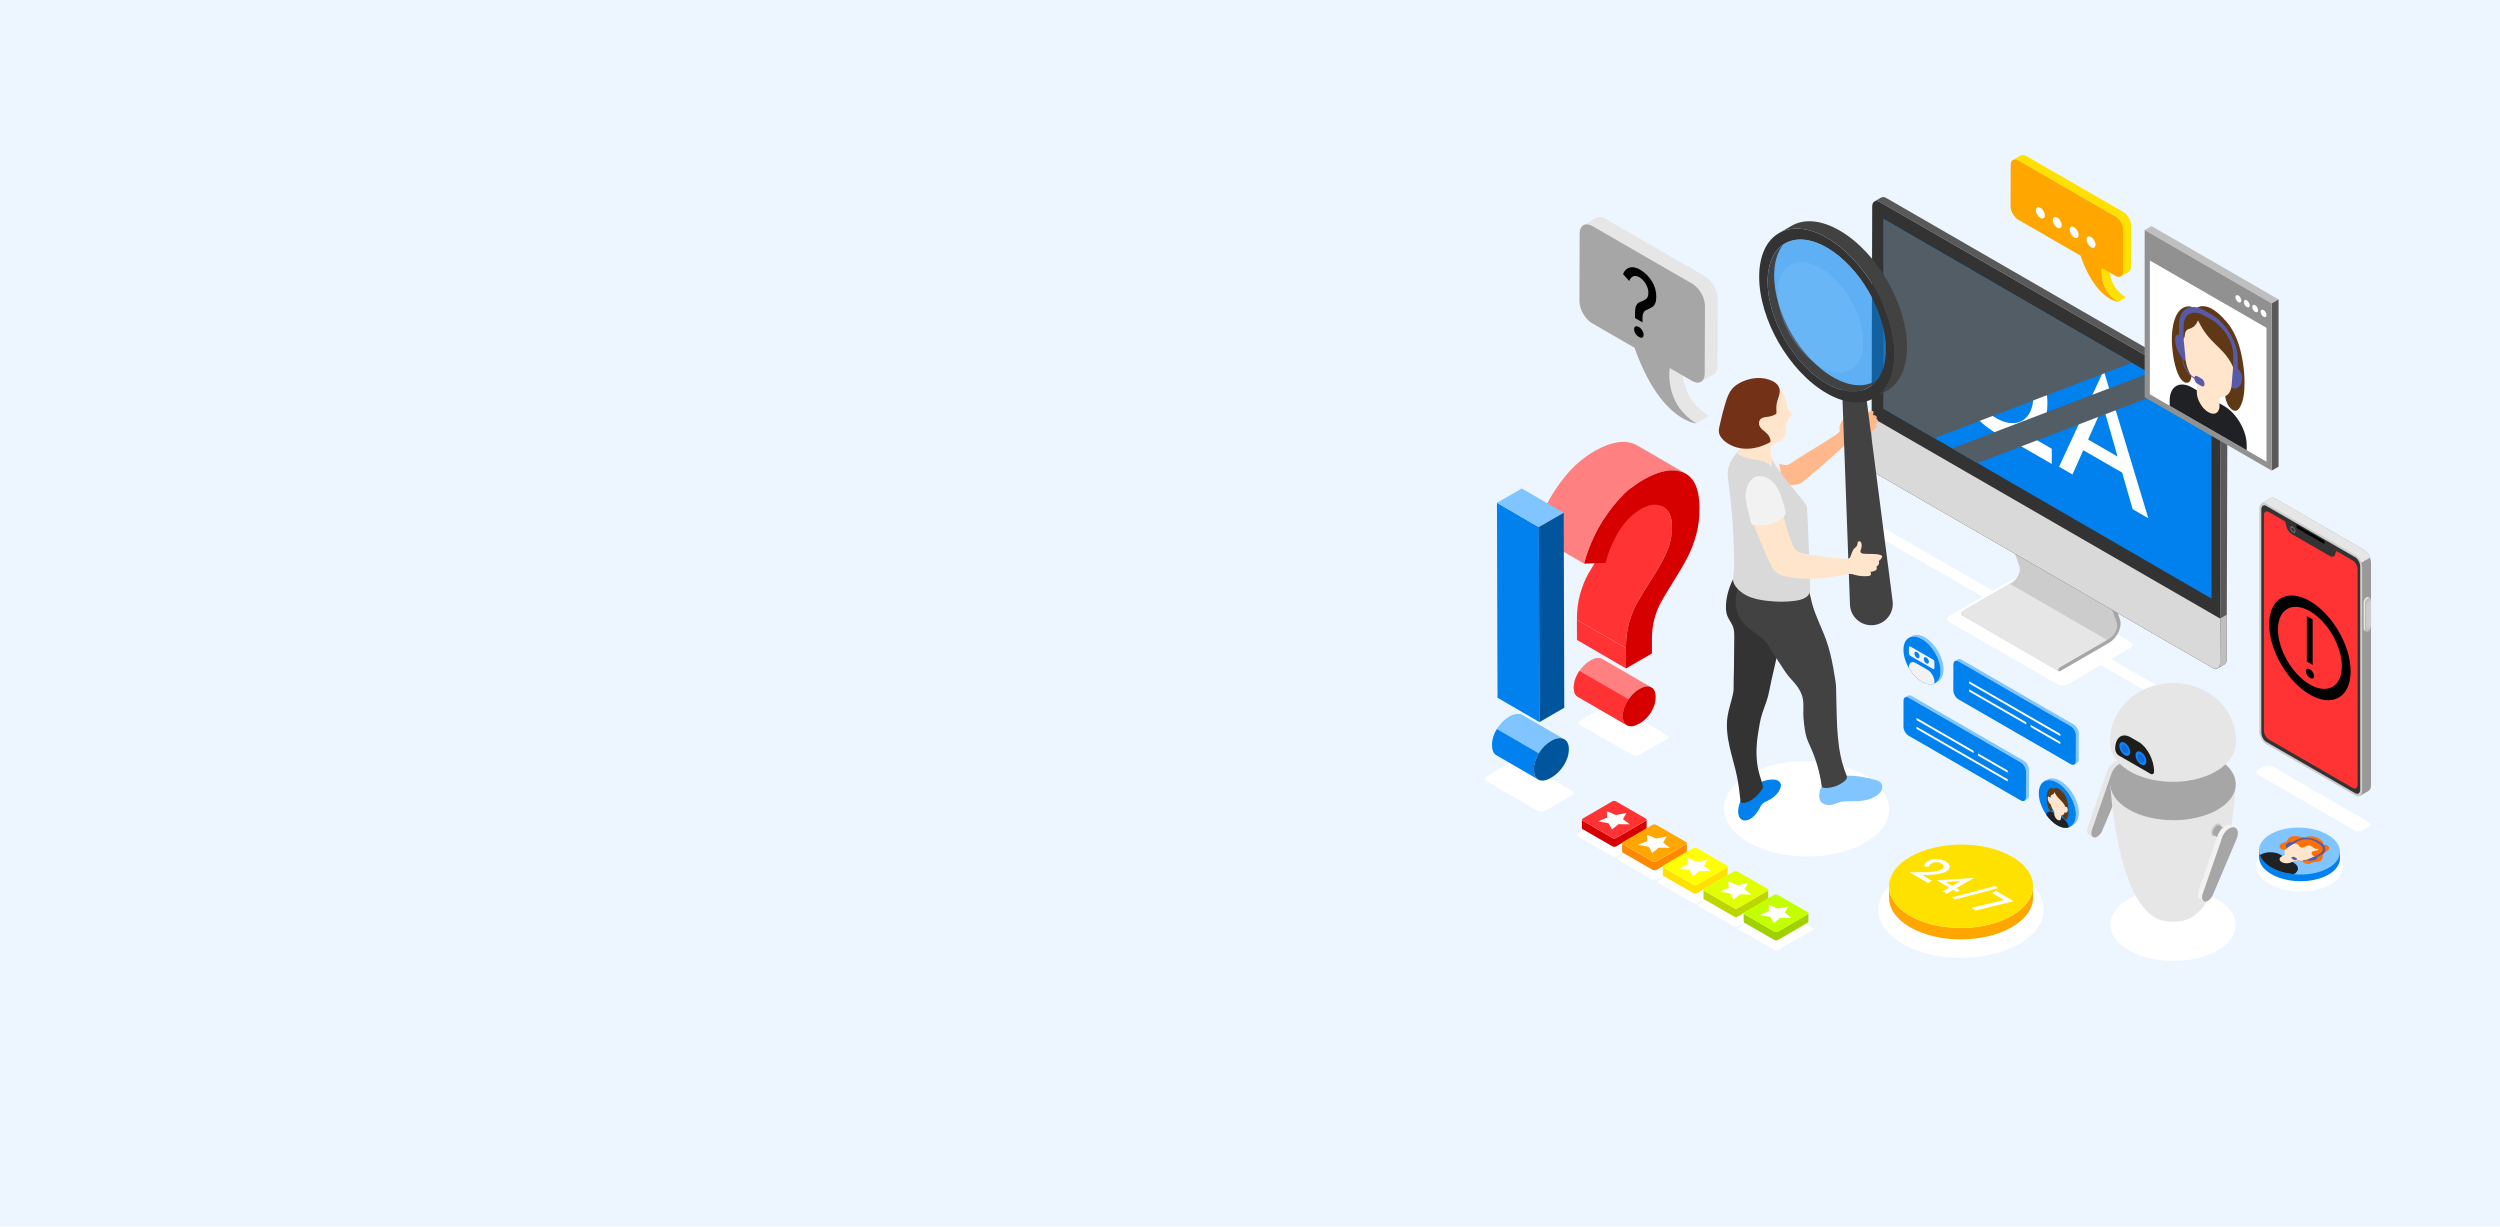 <svg width="1920" height="942" viewBox="0 0 1920 942" fill="none" xmlns="http://www.w3.org/2000/svg">
<path d="M0 0H1920V942H524H0V0Z" fill="#EDF6FF"/>
<g clip-path="url(#clip0_91_1954)">
<g filter="url(#filter0_d_91_1954)">
<path d="M1808.45 633.786L1733.89 590.759C1732.29 589.841 1732.5 588.229 1734.33 587.163L1738.57 584.722C1740.42 583.657 1743.2 583.538 1744.8 584.471L1819.36 627.498C1820.96 628.415 1820.75 630.028 1818.91 631.093L1814.68 633.534C1812.83 634.6 1810.05 634.718 1808.45 633.786Z" fill="white"/>
</g>
<path d="M1815.78 422.394L1747.16 382.785C1745.87 382.045 1744.71 382.016 1743.8 382.533L1737.04 386.454L1745 392.654L1746.96 392.166V554.73C1746.96 558.548 1749.28 562.972 1752.13 564.629L1812.29 608.662V611.37L1819.28 607.286V607.257C1820.31 606.576 1820.94 605.17 1820.94 603.173V432.293C1820.94 428.475 1818.62 424.051 1815.76 422.394H1815.78Z" fill="#999999"/>
<path d="M1805.29 436.894V429.215L1798.54 434.29L1769.05 421.935L1746.96 405.852V392.136L1745 392.624L1737.06 386.44L1743.82 382.519C1744.72 382.015 1745.88 382.03 1747.18 382.77L1815.78 422.394C1817.67 423.474 1819.31 425.768 1820.2 428.283L1805.29 436.894Z" fill="#E6E6E6"/>
<path d="M1808.97 611.044L1740.36 571.435C1737.5 569.778 1735.18 565.354 1735.18 561.537V390.656C1735.18 386.839 1737.5 385.093 1740.36 386.735L1808.97 426.345C1811.83 428.002 1814.15 432.426 1814.15 436.243V607.123C1814.15 610.941 1811.83 612.687 1808.97 611.044Z" fill="#CCCCCC"/>
<path d="M1736.7 562.543V391.396C1736.7 388.615 1738.39 387.342 1740.47 388.541L1808.87 428.017C1810.95 429.215 1812.64 432.441 1812.64 435.222V606.369C1812.64 609.151 1810.95 610.423 1808.87 609.225L1740.47 569.749C1738.39 568.55 1736.7 565.324 1736.7 562.543Z" fill="#333333"/>
<path d="M1810.63 437.057V602.833C1810.63 605.304 1808.88 606.28 1806.75 605.037L1742.59 567.988C1740.45 566.745 1738.7 563.741 1738.7 561.285V395.525C1738.7 393.054 1740.45 392.062 1742.59 393.305L1754.31 400.067C1754.8 400.348 1755.23 400.969 1755.36 401.591L1755.91 404.062C1756.32 406.429 1758.17 409.078 1760.36 410.335L1788.97 426.848C1791.14 428.106 1793.02 427.632 1793.42 425.723L1793.97 423.874C1794.1 423.415 1794.53 423.297 1795.02 423.578L1806.75 430.355C1808.88 431.583 1810.63 434.586 1810.63 437.057Z" fill="#FF3333"/>
<path d="M1771.77 518.391C1771.17 517.429 1770.87 516.467 1770.87 515.491C1770.87 514.514 1771.18 513.952 1771.8 513.686C1772.42 513.419 1773.18 513.538 1774.07 514.041C1774.95 514.559 1775.69 515.298 1776.27 516.26C1776.86 517.222 1777.14 518.184 1777.14 519.116C1777.14 520.048 1776.86 520.714 1776.3 521.01C1775.74 521.291 1774.98 521.173 1774.07 520.64C1773.15 520.107 1772.38 519.367 1771.79 518.406L1771.77 518.391ZM1776.12 475.734V510.667L1771.65 508.093V473.159L1776.12 475.734Z" fill="black"/>
<path d="M1774.01 461.633C1756.72 451.646 1742.71 459.636 1742.71 479.477C1742.71 499.319 1756.72 523.481 1774.01 533.468C1791.29 543.456 1805.3 535.466 1805.3 515.624C1805.3 495.782 1791.29 471.62 1774.01 461.633ZM1774.01 525.7C1760.45 517.873 1749.47 498.934 1749.47 483.383C1749.47 467.833 1760.45 461.574 1774.01 469.401C1787.56 477.228 1798.54 496.167 1798.54 511.718C1798.54 527.269 1787.56 533.527 1774.01 525.7Z" fill="black"/>
<path d="M1762.98 407.938C1762.98 409.255 1762.05 409.788 1760.9 409.122C1759.74 408.456 1758.81 406.858 1758.81 405.527C1758.81 404.195 1759.74 403.677 1760.9 404.343C1762.05 405.009 1762.98 406.607 1762.98 407.938Z" fill="#666666"/>
<path d="M1762.03 407.406C1762.03 408.131 1761.52 408.427 1760.9 408.057C1760.26 407.687 1759.76 406.814 1759.76 406.089C1759.76 405.364 1760.27 405.068 1760.9 405.438C1761.53 405.808 1762.03 406.681 1762.03 407.406Z" fill="#333333"/>
<path d="M1784.66 417.541L1764.3 405.793C1763.96 405.6 1763.69 405.082 1763.69 404.638V403.81C1763.69 403.366 1763.96 403.159 1764.3 403.351L1784.66 415.099C1785 415.292 1785.27 415.81 1785.27 416.253V417.082C1785.27 417.526 1785 417.733 1784.66 417.541Z" fill="black"/>
<path d="M1819.06 458.615C1818.66 458.378 1818.1 458.408 1817.48 458.763C1816.25 459.473 1815.26 461.189 1815.26 462.595L1815.32 482.91C1815.32 483.606 1815.57 484.094 1815.97 484.331L1817.2 485.041C1816.8 484.804 1816.55 484.316 1816.55 483.62L1816.49 463.305C1816.49 461.9 1817.48 460.183 1818.71 459.473C1819.33 459.118 1819.89 459.088 1820.29 459.325L1819.06 458.615Z" fill="#E6E6E6"/>
<path d="M1818.71 459.488C1819.94 458.777 1820.93 459.34 1820.94 460.76L1821 481.075C1821 482.466 1820.01 484.197 1818.78 484.907C1817.55 485.618 1816.56 485.041 1816.55 483.635L1816.49 463.32C1816.49 461.914 1817.48 460.198 1818.71 459.488Z" fill="#BFBFBF"/>
<path d="M1819.06 461.767C1820.07 461.19 1820.88 461.648 1820.9 462.802L1820.94 479.463C1820.94 480.602 1820.13 482.022 1819.12 482.614C1818.12 483.191 1817.3 482.718 1817.29 481.579L1817.24 464.918C1817.24 463.764 1818.06 462.358 1819.06 461.767Z" fill="#CCCCCC"/>
<g filter="url(#filter1_d_91_1954)">
<path d="M1711.04 553.887L1621.33 502.145L1635.9 493.726C1638.22 492.38 1638.48 490.353 1636.46 489.184L1552.84 441.097C1550.83 439.928 1547.31 440.076 1544.99 441.422L1530.54 449.767L1445.37 400.644C1444.19 399.964 1442.12 400.052 1440.75 400.837L1437.78 402.553C1436.42 403.337 1436.27 404.536 1437.45 405.216L1522.63 454.339L1497.24 469.002C1494.91 470.349 1494.66 472.376 1496.67 473.545L1580.29 521.632C1582.3 522.801 1585.83 522.653 1588.15 521.306L1613.42 506.717L1703.14 558.459C1704.32 559.14 1706.39 559.051 1707.76 558.267L1710.73 556.551C1712.09 555.767 1712.24 554.568 1711.06 553.887H1711.04Z" fill="white"/>
</g>
<path d="M1626.96 480.75L1626.18 484.804L1624.12 488.71L1619.4 492.158L1616.03 494.614L1600.71 503.166L1581.14 515.491L1506.4 472.287V472.257C1506.23 472.109 1506.1 471.858 1506.1 471.503C1506.1 470.674 1506.68 469.653 1507.4 469.254L1543.51 448.347L1545.12 447.415C1547.07 446.29 1548.97 444.233 1550.11 441.762C1551.25 439.321 1551.54 436.909 1550.94 435.163L1530.04 374.973L1532.53 372.605L1607.27 415.781L1606.99 421.433L1615.58 444.515L1622.27 464.312L1626.56 475.675L1626.93 480.765L1626.96 480.75Z" fill="#CCCCCC"/>
<path d="M1619.42 492.158L1616.04 494.614L1600.73 503.166L1581.15 515.491L1506.41 472.287V472.257C1506.25 472.109 1506.12 471.858 1506.12 471.503C1506.12 470.674 1506.69 469.653 1507.42 469.254L1543.52 448.347L1619.42 492.173V492.158Z" fill="#E6E6E6"/>
<path d="M1619.82 493.652L1582.16 515.447C1581.43 515.861 1580.84 515.536 1580.84 514.692C1580.84 513.864 1581.43 512.843 1582.16 512.428L1619.88 490.604C1621.83 489.48 1623.71 487.408 1624.86 484.937C1626 482.496 1626.3 480.084 1625.69 478.338L1604.8 418.162L1607.28 415.78L1628.18 475.956C1629.03 478.412 1628.64 481.756 1627.13 485.174C1625.5 488.843 1622.7 491.98 1619.82 493.652Z" fill="#A6A6A6"/>
<path d="M1704.83 299.942L1448.83 152.158C1447.21 151.211 1445.73 151.137 1444.66 151.744L1439.53 154.718C1440.59 154.097 1442.07 154.185 1443.7 155.132L1699.69 302.916C1702.92 304.78 1705.52 309.293 1705.52 313.007L1704.96 509.484C1704.96 511.334 1704.31 512.621 1703.26 513.228L1708.39 510.254C1709.44 509.647 1710.09 508.345 1710.09 506.51L1710.66 310.033C1710.66 306.334 1708.05 301.806 1704.83 299.942Z" fill="#595959"/>
<path d="M1710.18 472.065L1710.08 506.496C1710.08 508.345 1709.43 509.632 1708.38 510.254L1703.26 513.243C1704.31 512.636 1704.96 511.334 1704.96 509.484L1705.06 475.024L1710.18 472.065Z" fill="#BFBFBF"/>
<path d="M1705.52 313.007L1704.97 509.484C1704.97 513.198 1702.34 514.677 1699.11 512.828L1443.14 365.044C1439.9 363.18 1437.29 358.667 1437.31 354.954L1437.85 158.476C1437.85 154.777 1440.49 153.283 1443.73 155.147L1699.71 302.93C1702.93 304.795 1705.54 309.308 1705.52 313.007Z" fill="#333333"/>
<path d="M1705.06 475.053L1704.96 509.484C1704.96 513.198 1702.33 514.677 1699.1 512.828L1443.12 365.044C1439.88 363.18 1437.28 358.667 1437.29 354.953L1437.39 320.523L1705.08 475.068L1705.06 475.053Z" fill="#D9D9D9"/>
<path d="M1698.46 459.725L1446.6 313.909V168.183L1698.46 313.998V459.725Z" fill="#0081ED"/>
<path d="M1629.81 362.987L1599.95 345.75L1591.68 364.393L1581.36 358.445L1615.31 285.219L1615.96 285.589L1649.9 398.009L1637.87 391.07L1629.82 363.002L1629.81 362.987ZM1626.26 350.588L1615.19 311.659L1603.69 337.567L1626.26 350.588Z" fill="white"/>
<path d="M1575.73 356.307L1540.81 336.155C1538.09 335.238 1535.36 333.995 1532.64 332.426C1525.48 328.283 1518.85 322.454 1512.77 314.923C1506.67 307.377 1501.86 299.12 1498.31 290.124C1494.76 281.128 1493 272.443 1493 264.068C1493 255.694 1494.79 249.405 1498.37 244.493C1501.95 239.581 1506.76 236.784 1512.83 236.133C1518.88 235.482 1525.48 237.213 1532.66 241.356C1539.74 245.455 1546.33 251.329 1552.43 258.993C1558.51 266.658 1563.36 275.032 1566.99 284.102C1570.6 293.172 1572.42 301.784 1572.42 309.922C1572.42 316.254 1571.34 321.625 1569.19 326.064C1567.05 330.488 1564.03 333.684 1560.16 335.637L1575.75 344.633V356.352L1575.73 356.307ZM1507.62 289.503C1510.19 296.161 1513.73 302.316 1518.2 307.939C1522.67 313.561 1527.57 317.911 1532.86 320.974C1538.16 324.037 1543.01 325.339 1547.42 324.88C1551.83 324.422 1555.31 322.321 1557.84 318.562C1560.37 314.804 1561.66 309.862 1561.66 303.692C1561.66 297.522 1560.37 291.234 1557.8 284.576C1555.22 277.903 1551.7 271.777 1547.26 266.169C1542.82 260.562 1537.95 256.226 1532.66 253.178C1527.36 250.116 1522.49 248.843 1518.05 249.361C1513.61 249.879 1510.12 251.995 1507.58 255.709C1505.03 259.422 1503.76 264.32 1503.76 270.401C1503.76 276.482 1505.04 282.859 1507.62 289.518V289.503Z" fill="white"/>
<g style="mix-blend-mode:screen">
<path d="M1637.3 278.576L1485.62 336.503L1446.6 313.909V168.183L1637.3 278.576Z" fill="#525D66"/>
<path d="M1670.36 297.723L1518.68 355.635L1499.16 344.345L1650.83 286.418L1670.36 297.723Z" fill="#525D66"/>
</g>
<g filter="url(#filter2_d_91_1954)">
<path d="M1450.83 617.519C1450.94 597.311 1422.65 580.775 1387.64 580.586C1352.63 580.396 1324.16 596.625 1324.05 616.833C1323.94 637.041 1352.23 653.577 1387.24 653.766C1422.25 653.956 1450.72 637.727 1450.83 617.519Z" fill="white"/>
</g>
<path d="M1442.07 322.579C1441.91 322.091 1441.45 321.662 1440.93 321.692C1441.57 321.144 1441.41 320.049 1440.78 319.472C1440.18 318.91 1439.27 318.762 1438.45 318.792C1438.49 317.8 1439.3 316.735 1438.7 315.951C1438.18 315.27 1437.11 315.522 1436.33 315.862C1432.96 317.327 1429.74 319.117 1426.73 321.218C1425.02 322.402 1423.17 323.748 1421.12 323.526C1420.91 322.358 1421.58 321.248 1422.05 320.153C1422.54 319.014 1422.82 317.786 1422.86 316.557C1422.89 315.862 1422.76 315.048 1422.14 314.752C1421.44 314.442 1420.66 315.033 1420.35 315.729C1420.04 316.424 1420.01 317.208 1419.71 317.904C1419.37 318.688 1418.71 319.265 1418.07 319.827C1416.6 321.159 1415.18 322.579 1414.16 324.266C1413.47 325.406 1412.95 326.693 1412.77 328.024C1412.61 329.164 1413.2 330.525 1412.79 331.502C1412.03 333.351 1394.62 343.486 1388.21 347.57C1384.15 350.145 1379.95 352.586 1376.02 355.368C1374.86 356.181 1373.49 357.099 1372.02 357.128C1369.61 357.173 1367.05 356.551 1364.8 355.693C1363.97 355.368 1363.17 354.983 1362.45 354.45C1361.99 354.11 1361.56 353.607 1360.97 353.533C1359.68 353.37 1357.9 354.939 1357.65 356.137C1357.5 356.818 1357.76 357.543 1358.11 358.149C1358.45 358.756 1358.9 359.318 1359.21 359.954C1360.36 362.396 1359.21 365.459 1360.4 367.87C1361.31 369.661 1363.29 370.608 1365.2 371.229C1369.96 372.783 1375.14 373.064 1380.06 372.058C1380.44 371.984 1380.83 371.88 1381.18 371.717C1382.07 371.599 1382.96 371.155 1383.75 370.667C1384.95 369.942 1405.46 352.468 1413.08 345.336C1415.11 343.442 1416.47 341.237 1419.27 340.35C1420.84 339.847 1422.42 339.625 1423.97 339.018C1425.6 338.382 1427.17 337.583 1428.72 336.769C1431.76 335.186 1434.79 333.558 1437.54 331.516C1438.7 330.658 1439.81 329.726 1440.62 328.557C1440.84 328.232 1441.05 327.891 1441.08 327.507C1441.11 327.122 1440.93 326.693 1440.56 326.56C1441.23 325.864 1441.73 325.021 1442.03 324.103C1442.17 323.615 1442.26 323.068 1442.12 322.579H1442.07Z" fill="#FFB78C"/>
<path d="M1335.2 625.855C1335.66 627.719 1336.92 629.539 1338.87 629.998C1339.95 630.25 1341.09 630.116 1342.14 629.806C1344.91 628.977 1347.18 626.906 1348.89 624.583C1350.22 622.792 1351.42 620.81 1352.41 618.812C1353.35 616.963 1354.9 616.238 1356.74 615.38C1359.04 614.285 1361.26 612.983 1363.14 611.266C1365.04 609.55 1366.58 607.419 1367.37 605.007C1367.74 603.868 1368 602.67 1367.42 601.59C1366.87 600.554 1366.01 599.77 1364.95 599.296C1363.56 598.675 1361.97 598.601 1360.45 598.69C1353.95 599.089 1347.98 602.418 1342.86 606.443C1340.77 608.085 1338.68 609.979 1337.68 612.509C1336.63 615.113 1335.59 617.836 1335.12 620.603C1334.82 622.349 1334.78 624.139 1335.19 625.87L1335.2 625.855Z" fill="#0081ED"/>
<path d="M1368.73 451.986C1367.3 446.526 1365.45 441.052 1362 436.569C1358.55 432.1 1353.27 428.742 1347.62 428.83C1341.15 428.934 1337.5 433.802 1334.35 438.788C1330.75 444.47 1327.89 450.98 1326.49 457.564C1325.59 461.796 1325.05 466.679 1325.98 470.955C1326.77 474.565 1328.93 477.006 1330.5 480.247C1331.95 483.236 1331.93 486.698 1331.9 490.012C1331.83 497.617 1331.76 505.223 1331.68 512.828C1331.62 518.154 1331.33 523.451 1331.4 528.763C1331.43 530.539 1331.09 532.122 1330.71 533.883C1330.14 536.457 1329.4 538.987 1328.72 541.532C1327.92 544.477 1327.15 547.436 1326.72 550.454C1325.6 558.148 1326.65 566.02 1328.35 573.61C1330.05 581.201 1332.41 588.643 1333.99 596.263C1335.28 602.477 1336.03 608.81 1336.68 615.128C1336.73 615.513 1336.77 615.912 1337.04 616.193C1337.3 616.475 1337.72 616.563 1338.1 616.593C1340.53 616.815 1342.91 615.764 1344.97 614.462C1348.14 612.45 1350.89 609.772 1352.96 606.65C1353.37 606.014 1353.79 605.333 1353.88 604.578C1353.97 603.913 1353.8 603.247 1353.63 602.596C1352.89 599.785 1351.89 597.032 1351.11 594.221C1348.28 584.027 1348.59 573.314 1350.25 562.942C1351.07 557.882 1351.87 552.422 1353.52 547.554C1354.57 544.477 1355.71 541.429 1356.76 538.351C1358.51 533.232 1359.26 527.831 1360.43 522.593C1362.74 512.147 1365.15 501.716 1367.99 491.388C1369.24 486.861 1370.55 482.333 1371.18 477.672C1372.3 469.091 1370.98 460.346 1368.78 451.971L1368.73 451.986Z" fill="#333333"/>
<path d="M1367.31 360.088C1367.03 358.238 1366.51 356.374 1365.35 355.146C1361.13 350.737 1354.97 348.576 1348.91 348.014C1348.76 348.014 1348.6 347.984 1348.46 348.073C1348.36 348.147 1348.28 348.266 1348.24 348.384C1347.86 349.257 1347.63 349.878 1347.06 350.618C1346.49 351.328 1345.98 352.542 1346.33 353.459C1346.69 354.391 1347.78 354.761 1348.7 355.131C1350.18 355.723 1351.53 356.581 1352.84 357.469C1354.8 358.786 1356.72 360.191 1358.18 362.026C1360.24 364.586 1361.29 367.796 1362.03 370.992C1362.06 371.066 1365.8 368.788 1366.14 368.64C1366.4 368.521 1366.65 368.403 1366.86 368.211C1367.11 367.974 1367.25 367.663 1367.36 367.338C1367.83 365.976 1367.74 364.497 1367.62 363.062C1367.55 362.159 1367.48 361.138 1367.31 360.088Z" fill="#F2F2F2"/>
<path d="M1397.23 612.421C1397.34 613.382 1397.54 614.344 1398.03 615.173C1398.68 616.268 1399.78 617.037 1400.95 617.525C1402.4 618.147 1404.01 618.398 1405.59 618.265C1409.32 617.94 1412.36 615.646 1416.09 615.483C1419.65 615.321 1423.22 615.454 1426.78 615.261C1430.35 615.069 1433.95 614.551 1437.22 613.16C1440.22 611.873 1444.16 609.713 1445.25 606.384C1445.93 604.283 1445.5 601.797 1443.67 600.436C1442.51 599.578 1441.09 599.178 1439.72 598.823C1430.02 596.263 1419.76 594.458 1410 596.84C1405.15 598.024 1400.12 600.598 1398.2 605.496C1397.34 607.701 1397 610.098 1397.25 612.45L1397.23 612.421Z" fill="#80C5FF"/>
<path d="M1417.83 594.636C1410.24 575.785 1410.86 555.041 1410.25 535.096C1410.14 531.116 1410.27 527.091 1409.66 523.185C1409.12 519.649 1408.55 516.113 1407.9 512.606C1406.61 505.593 1405 498.609 1402.62 491.891C1399.22 482.274 1394.24 473.204 1391.65 463.335C1389.94 456.795 1389.12 449.649 1384.77 444.47C1383.92 445.89 1383.4 447.858 1382.05 448.879C1380.69 449.93 1378.65 450.67 1376.99 450.995C1373.84 451.616 1370.55 451.039 1367.52 450.004C1362.71 448.347 1358.32 445.491 1354.85 441.777C1353.17 439.972 1351.69 437.945 1349.72 436.45C1347.75 434.956 1345.12 434.054 1342.79 434.897C1341.03 435.533 1339.98 437.235 1339.83 439.04C1339.67 441.096 1339.29 441.984 1338.27 443.849C1335.99 448.021 1334.18 452.504 1333.38 457.209C1332.42 462.95 1333.04 469.076 1335.87 474.166C1339.23 480.232 1345.18 484.124 1350.64 488.118C1352.53 489.509 1354.45 491.004 1355.99 492.809C1357.59 494.673 1358.75 497.115 1360.11 499.186C1363.27 504.024 1366.46 508.877 1369.62 513.716C1370.86 515.61 1372.11 517.518 1373.54 519.264C1374.96 521.01 1376.56 522.593 1378.03 524.295C1381.13 527.935 1383.78 532.078 1384.61 536.842C1385.44 541.592 1384.69 546.43 1385.06 551.209C1385.29 554.272 1385.65 557.32 1386.12 560.353C1386.48 562.587 1386.9 564.807 1387.62 566.952C1388.37 569.245 1389.44 571.406 1390.43 573.61C1394.63 582.932 1397.51 592.845 1398.96 602.966C1399.04 603.439 1399.11 603.942 1399.38 604.327C1399.9 605.052 1400.9 605.17 1401.78 605.17C1407.18 605.215 1412.58 603.262 1416.71 599.77C1417.46 599.134 1418.2 598.394 1418.39 597.417C1418.59 596.47 1418.2 595.523 1417.83 594.621V594.636Z" fill="#424242"/>
<path d="M1327.13 360.709C1326.61 364.068 1327.1 367.486 1327.54 370.86C1330.41 392.477 1331.82 414.286 1331.77 436.096C1331.77 440.298 1329.82 445.121 1331.96 448.805C1334.09 452.475 1337.48 455.345 1341.24 457.269C1346.17 459.799 1351.73 460.835 1357.24 461.456C1364.24 462.255 1371.35 462.418 1378.34 461.456C1381.4 461.042 1384.52 460.376 1387.08 458.645C1391.6 455.612 1390.06 449.812 1389.94 445.121C1389.79 439.247 1389.61 433.388 1389.42 427.514C1389.02 415.78 1388.53 404.047 1387.94 392.329C1387.87 390.967 1387.79 389.562 1387.29 388.289C1386.83 387.15 1386.05 386.188 1385.28 385.227C1381.83 380.965 1378.37 376.719 1374.92 372.458C1368.54 364.601 1362.11 356.64 1357.93 347.423C1357.47 346.402 1357.02 345.336 1356.23 344.522C1355.45 343.723 1354.4 343.235 1353.35 342.85C1348.05 340.897 1340.78 340.128 1336.74 344.582C1332.51 349.242 1328.13 354.229 1327.14 360.68L1327.13 360.709Z" fill="#D9D9D9"/>
<path d="M1372.18 310.314C1372.38 311.764 1372.44 313.332 1373.34 314.486C1373.86 315.152 1374.61 315.596 1375.22 316.173C1375.82 316.75 1376.31 317.608 1376.09 318.422C1375.93 319.014 1375.42 319.428 1374.99 319.872C1372.09 322.802 1371.64 327.3 1371.5 331.413C1371.47 332.315 1371.46 333.233 1371.22 334.106C1370.53 336.68 1368.2 338.278 1365.95 339.432C1364.27 340.305 1360.27 340.986 1359.95 343.117C1359.55 345.706 1360.14 348.162 1360.43 350.722C1360.73 353.326 1360.83 355.974 1360.72 358.593C1358.45 356.315 1355.58 354.628 1352.47 353.77C1350.25 353.163 1347.95 352.956 1345.68 352.571C1342.56 352.039 1339.5 351.121 1336.58 349.878C1335.71 349.509 1334.72 348.872 1334.78 347.925C1334.81 347.452 1335.12 347.038 1335.41 346.653C1337 344.596 1338.42 342.199 1338.36 339.61C1338.24 335.349 1334.32 332.345 1331.91 328.824C1329.26 324.962 1328.38 320.227 1328.04 315.64C1327.7 311.083 1327.95 306.319 1330.09 302.176C1333.07 296.376 1338.9 292.721 1345.19 291.419C1350.08 290.398 1355.11 291.493 1359.58 293.535C1361.85 294.585 1364.03 295.873 1366.07 297.323C1367.85 298.595 1368.54 300.311 1369.48 302.265C1370.72 304.824 1371.78 307.488 1372.17 310.328L1372.18 310.314Z" fill="#FFE5CC"/>
<path d="M1366.69 302.116C1366.16 304.78 1364.99 307.295 1364.52 309.973C1364.13 312.133 1364.19 314.338 1364.32 316.513C1364.35 316.913 1364.37 317.342 1364.16 317.682C1364 317.948 1363.73 318.111 1363.47 318.259C1361.99 319.102 1360.36 319.679 1358.67 319.961C1356.3 320.345 1353.58 320.256 1351.97 322.032C1350.96 323.142 1350.68 324.799 1351.05 326.249C1351.42 327.699 1352.37 328.957 1353.52 329.918C1356.29 332.226 1359.49 334.535 1359.75 338.47C1359.77 338.781 1359.77 339.121 1359.6 339.403C1359.46 339.639 1359.19 339.787 1358.94 339.92C1353.39 342.85 1347.19 344.714 1340.93 344.626C1334.66 344.537 1328.32 342.391 1323.74 338.115C1322.05 336.547 1320.58 334.579 1320.17 332.271C1319.74 329.83 1320.66 327.151 1321.16 324.769C1322.29 319.457 1323.68 314.205 1325.29 309.026C1326.44 305.357 1327.76 301.643 1330.23 298.698C1332.27 296.272 1335.01 294.511 1337.9 293.18C1345.24 289.776 1354.1 289.111 1361.37 292.676C1365.11 294.511 1367.55 297.84 1366.69 302.102V302.116Z" fill="#733118"/>
<path d="M1414.62 295.503L1420.78 464.386C1421.15 473.618 1429.02 480.735 1438.24 480.158C1447.74 479.566 1454.77 471.073 1453.54 461.634L1432.76 300.77L1414.61 295.503H1414.62Z" fill="#424242"/>
<path d="M1412.83 177.03C1398.42 168.7 1385.35 167.931 1375.91 173.42L1366.19 179.072C1375.63 173.583 1388.68 174.367 1403.11 182.682C1431.78 199.239 1454.94 239.366 1454.85 272.288C1454.81 288.637 1449.04 300.149 1439.72 305.564L1449.44 299.912C1458.74 294.497 1464.53 282.985 1464.57 266.636C1464.66 233.699 1441.51 193.587 1412.83 177.03Z" fill="#424242"/>
<path d="M1403.09 182.682C1374.44 166.125 1351.14 179.457 1351.04 212.363C1350.95 245.299 1374.12 285.412 1402.75 301.939C1431.44 318.511 1454.75 305.209 1454.84 272.302C1454.94 239.366 1431.78 199.239 1403.09 182.682ZM1402.77 294.467C1377.71 279.996 1357.46 244.944 1357.55 216.122C1357.64 187.328 1378.01 175.713 1403.06 190.184C1428.16 204.655 1448.39 239.736 1448.33 268.544C1448.24 297.337 1427.86 308.937 1402.77 294.467Z" fill="#333333"/>
<g opacity="0.6">
<path d="M1403.08 190.169C1428.16 204.64 1448.4 239.736 1448.33 268.529C1448.24 297.322 1427.86 308.937 1402.78 294.467C1377.72 279.996 1357.47 244.929 1357.55 216.136C1357.64 187.343 1378.01 175.713 1403.08 190.184V190.169Z" fill="#0081ED"/>
</g>
<path d="M1407.78 289.703C1382.72 275.232 1362.47 240.165 1362.55 211.372C1362.58 201.444 1365.06 193.631 1369.27 188.142C1362.03 193.217 1357.58 202.82 1357.55 216.196C1357.46 244.989 1377.72 280.055 1402.78 294.526C1419.22 304.025 1433.61 302.235 1441.61 291.804C1433.26 297.648 1421.22 297.441 1407.78 289.688V289.703Z" fill="#424242"/>
<g opacity="0.3">
<path d="M1398.16 205.853C1416.38 216.358 1431.07 241.837 1431.01 262.744C1430.96 283.651 1416.16 292.085 1397.94 281.579C1379.74 271.074 1365.05 245.61 1365.11 224.703C1365.17 203.796 1379.96 195.348 1398.16 205.853Z" fill="#80C5FF"/>
</g>
<path d="M1444.11 426.197C1439.98 424.983 1435.56 425.664 1431.28 425.25C1430.35 425.161 1429.24 424.894 1428.91 424.007C1428.68 423.371 1428.94 422.675 1429.17 422.024C1429.67 420.604 1429.96 419.05 1429.64 417.57C1429.49 416.919 1429.21 416.268 1428.65 415.898C1428.09 415.543 1427.23 415.603 1426.89 416.165C1426.72 416.431 1426.69 416.771 1426.66 417.082C1426.55 418.103 1426.25 419.124 1425.57 419.908C1425.1 420.456 1424.46 420.855 1423.94 421.388C1423.37 421.994 1422.97 422.764 1422.63 423.533C1421.97 424.954 1421.52 426.404 1421 427.869C1420.6 428.993 1419.16 428.978 1418.14 429.171C1408.76 428.668 1399.41 427.617 1390.17 425.96C1386.53 425.309 1381.98 425.087 1379.14 422.409C1376.92 420.323 1376.27 416.993 1375.2 414.33C1371.6 405.408 1370.14 395.731 1366.51 386.824C1366.13 385.877 1365.69 384.886 1364.87 384.25C1363.95 383.525 1362.74 383.362 1361.57 383.243C1358.98 382.992 1356.35 382.859 1353.77 383.317C1351.21 383.791 1348.7 384.915 1346.95 386.854C1345.07 388.955 1343.96 392.343 1344.53 395.154C1345.21 398.572 1346.48 402.212 1347.8 405.452C1348.95 408.293 1350.09 411.119 1351.26 413.945C1353.61 419.671 1356.02 425.368 1358.55 431.02C1360.4 435.163 1362.7 439.646 1366.94 441.259C1367.21 441.466 1367.52 441.599 1367.86 441.703C1371.26 442.665 1374.74 443.39 1378.25 443.848C1389.69 445.358 1401.32 444.129 1412.7 442.191C1415.02 441.792 1417.36 441.348 1419.64 440.741C1420.26 440.741 1420.88 440.712 1421.5 440.771C1422.58 440.874 1423.62 441.229 1424.65 441.54C1426.86 442.176 1429.15 442.517 1431.44 442.561C1432.6 442.576 1433.74 442.413 1434.88 442.398C1435.75 442.398 1436.52 442.028 1436.86 441.141C1437.13 440.46 1436.88 439.572 1436.22 439.232C1437.27 439.114 1438.33 438.906 1439.33 438.581C1439.97 438.374 1440.71 437.989 1441.09 437.412C1441.27 437.146 1441.36 436.746 1441.36 436.421C1441.36 436.332 1441.14 435.252 1440.99 435.37C1441.68 434.808 1442.38 434.216 1442.81 433.432C1443.22 432.648 1443.31 431.612 1442.79 430.887C1443.83 430.251 1444.69 429.333 1445.25 428.253C1445.4 427.972 1445.53 427.647 1445.5 427.321C1445.41 426.685 1444.72 426.345 1444.1 426.167L1444.11 426.197Z" fill="#FFE5CC"/>
<path d="M1340.57 380.61C1340.57 383.791 1341.3 386.928 1342.04 390.035C1342.99 394 1343.92 397.98 1344.97 401.931C1345.03 402.168 1345.1 402.434 1345.28 402.612C1345.49 402.833 1345.81 402.907 1346.11 402.967C1353.33 404.431 1361.11 402.922 1367.25 398.853C1368.7 397.892 1371.54 395.746 1371.37 393.823C1371.16 391.618 1370.55 389.487 1369.9 387.372C1368.48 382.8 1367.08 377.443 1364.28 373.493C1362.67 371.214 1360.58 369.217 1358.27 367.648C1356.05 366.154 1353.17 365.503 1350.47 365.651C1347.26 365.814 1344.82 368.433 1343.1 370.889C1342.25 372.132 1341.79 373.67 1341.37 375.12C1340.86 376.896 1340.59 378.76 1340.59 380.61H1340.57Z" fill="#F2F2F2"/>
<path d="M1292.14 277.008L1282.38 282.675C1281.62 288.889 1280.53 311.498 1302.81 325.184L1312.58 319.517C1290.3 305.831 1291.39 283.222 1292.14 277.023V277.008Z" fill="#E6E6E6"/>
<path d="M1309.4 212.186L1232.84 167.99C1230.1 166.407 1227.61 166.259 1225.82 167.31L1216.06 172.976C1217.85 171.941 1220.33 172.089 1223.07 173.657L1299.63 217.853C1305.06 220.99 1309.43 228.565 1309.41 234.795L1309.26 286.862C1309.26 289.969 1308.15 292.159 1306.39 293.18L1316.16 287.513C1317.94 286.477 1319.03 284.288 1319.03 281.195L1319.18 229.128C1319.19 222.899 1314.81 215.308 1309.4 212.186Z" fill="#E6E6E6"/>
<path d="M1299.63 217.853C1305.06 220.99 1309.43 228.565 1309.41 234.795L1309.26 286.862C1309.25 293.091 1304.84 295.636 1299.41 292.514L1282.36 282.675C1281.61 288.889 1280.51 311.498 1302.8 325.184C1302.59 325.184 1298.64 324.932 1292.38 321.322C1282.53 315.64 1267.48 301.599 1255.33 267.08L1222.83 248.318C1217.4 245.181 1213.01 237.547 1213.02 231.317L1213.17 179.25C1213.19 173.021 1217.63 170.52 1223.06 173.657L1299.62 217.853H1299.63Z" fill="#A6A6A6"/>
<path d="M1255.73 239.825C1255.73 237.71 1255.98 236.082 1256.47 234.943C1256.96 233.803 1257.55 233.049 1258.23 232.635C1258.91 232.22 1259.93 231.747 1261.28 231.214C1262.83 230.607 1264.01 229.868 1264.78 228.995C1265.57 228.122 1265.95 226.731 1265.95 224.793C1265.95 222.529 1265.27 220.265 1263.91 217.986C1262.55 215.723 1260.98 214.065 1259.16 213.015C1257.22 211.905 1255.59 211.639 1254.26 212.231C1252.93 212.837 1251.92 214.021 1251.27 215.811L1246.52 210.529C1246.98 209.183 1247.75 207.999 1248.86 206.963C1249.97 205.928 1251.45 205.351 1253.3 205.247C1255.15 205.143 1257.31 205.794 1259.77 207.215C1263.35 209.331 1266.28 212.231 1268.59 215.915C1270.89 219.599 1272.03 223.55 1272.03 227.737C1272.03 229.853 1271.78 231.54 1271.26 232.783C1270.75 234.011 1270.1 234.928 1269.3 235.535C1268.5 236.126 1267.43 236.718 1266.12 237.266C1264.92 237.798 1264.04 238.242 1263.47 238.597C1262.89 238.953 1262.4 239.604 1262.02 240.565C1261.63 241.512 1261.42 242.859 1261.42 244.605V247.579L1255.68 244.264V239.811L1255.73 239.825ZM1256.04 256.205C1255.34 255.095 1254.99 253.971 1254.99 252.846C1254.99 251.722 1255.34 251.056 1256.07 250.745C1256.79 250.434 1257.67 250.567 1258.69 251.159C1259.72 251.751 1260.57 252.609 1261.25 253.734C1261.93 254.858 1262.27 255.968 1262.27 257.048C1262.27 258.128 1261.94 258.912 1261.28 259.238C1260.63 259.563 1259.75 259.416 1258.69 258.809C1257.62 258.187 1256.73 257.329 1256.04 256.22V256.205Z" fill="black"/>
<g filter="url(#filter3_d_91_1954)">
<path d="M1703.08 725.922C1684.33 736.753 1653.82 736.693 1634.95 725.803C1616.08 714.913 1615.98 697.306 1634.74 686.475C1653.49 675.645 1684 675.704 1702.87 686.594C1721.74 697.484 1721.84 715.091 1703.08 725.922Z" fill="white"/>
</g>
<path d="M1628.44 584.589C1628.04 584.353 1627.58 584.219 1627.06 584.175C1623.82 583.909 1619.7 587.785 1618.11 592.579L1603.24 635.547C1602.41 638.048 1602.81 640.163 1604.13 640.933L1607.46 642.871C1606.14 642.102 1605.74 639.986 1606.57 637.485L1621.44 594.518C1623.02 589.724 1627.15 585.847 1630.39 586.113C1630.91 586.158 1631.37 586.306 1631.77 586.528L1628.44 584.589Z" fill="#E6E6E6"/>
<path d="M1630.41 586.113C1633.65 586.38 1634.64 590.656 1632.54 595.42L1614.43 638.136C1613.1 641.155 1610.49 643.345 1608.44 643.182C1606.38 643.019 1605.56 640.533 1606.57 637.5L1621.44 594.532C1623.03 589.738 1627.15 585.862 1630.39 586.128L1630.41 586.113Z" fill="#A6A6A6"/>
<path d="M1717.06 603.307L1668.93 612.096L1620.79 603.307C1620.79 603.307 1625.44 694.081 1658.7 706.421L1658.83 706.317C1665.12 708.492 1673 708.492 1679.24 706.317H1679.27C1679.4 706.288 1679.52 706.228 1679.65 706.184C1680.84 705.755 1681.95 705.237 1682.98 704.645C1683.69 704.231 1684.3 703.802 1684.88 703.358C1713.07 683.575 1717.06 603.321 1717.06 603.321V603.307Z" fill="#E6E6E6"/>
<path d="M1703.08 621.846C1684.33 632.677 1653.82 632.618 1634.95 621.728C1616.08 610.838 1615.98 593.23 1634.74 582.4C1653.51 571.569 1684 571.628 1702.87 582.518C1721.74 593.408 1721.84 611.015 1703.08 621.846Z" fill="#A6A6A6"/>
<path d="M1636.05 591.854C1619.98 582.178 1620.52 566.775 1637.27 557.439C1654.02 548.102 1680.63 548.369 1696.7 558.045C1712.77 567.722 1712.22 583.125 1695.47 592.461C1678.72 601.797 1652.12 601.531 1636.05 591.854Z" fill="#F2F2F2"/>
<path d="M1716.11 559.096C1715.43 556.344 1714.07 552.142 1711.5 547.777C1709.28 544.004 1706.91 541.03 1703.6 537.848C1702.9 537.183 1700.99 535.437 1698.18 533.469C1697.43 532.936 1696.37 532.27 1695.58 531.782C1694.64 531.235 1693.37 530.554 1692.41 530.036C1692.32 529.992 1690.35 528.926 1686.95 527.684C1684.85 526.899 1683.13 526.47 1681.75 526.115C1680.3 525.745 1677.69 525.257 1676.77 525.139C1676.03 525.05 1675.05 524.902 1674.31 524.843C1671.17 524.606 1671.12 524.591 1669.46 524.576C1665.29 524.532 1661.14 524.961 1657.13 525.864C1656.32 526.041 1655.22 526.308 1654.42 526.544C1652.87 527.018 1650.83 527.713 1649.3 528.29C1648.36 528.645 1647.13 529.208 1646.23 529.651C1645.43 530.036 1644.39 530.598 1643.61 531.013C1642.53 531.575 1641.17 532.463 1640.16 533.129C1639.39 533.632 1638.41 534.371 1637.67 534.919C1636.5 535.777 1635.07 537.109 1633.99 538.085C1632.69 539.254 1631.15 541 1630.05 542.361C1628.84 543.885 1627.39 546.046 1626.35 547.703C1625.79 548.62 1625.1 549.893 1624.65 550.884C1623.85 552.719 1622.86 555.204 1622.24 557.098C1621.68 558.8 1621.17 561.138 1620.91 562.913C1620.61 564.955 1620.42 567.707 1620.39 569.778C1620.39 569.793 1620.39 571.746 1620.75 573.537C1621.12 575.416 1621.41 576.23 1621.96 577.68C1622.27 578.523 1622.85 579.603 1623.26 580.402C1623.53 580.89 1623.93 581.512 1624.22 581.985C1624.84 582.977 1625.82 584.219 1626.62 585.092C1628.01 586.602 1628.59 587.238 1630.9 589.102C1632.12 590.094 1633.9 591.233 1635.23 592.091C1638.53 594.044 1640.96 595.05 1641.42 595.243C1643.19 595.953 1645.61 596.811 1647.43 597.418C1648.42 597.743 1649.78 598.083 1650.78 598.335C1653.15 598.942 1659.57 600.362 1667.95 600.451C1670.05 600.48 1672.86 600.332 1674.96 600.214C1676.01 600.155 1677.42 599.963 1678.47 599.859C1678.84 599.815 1682.36 599.356 1685.37 598.66C1686.43 598.409 1687.87 598.083 1688.92 597.773C1690.78 597.196 1693.25 596.367 1695.09 595.686C1696.11 595.302 1697.44 594.695 1698.42 594.222C1699.25 593.822 1700.33 593.26 1701.12 592.816C1702.1 592.283 1703.37 591.484 1704.31 590.878C1704.97 590.434 1705.83 589.783 1706.48 589.309C1707.38 588.658 1708.46 587.652 1709.28 586.912C1710.15 586.099 1711.23 584.915 1711.99 583.983C1712.74 583.051 1713.63 581.734 1714.25 580.713C1714.56 580.21 1714.95 579.514 1715.18 578.967C1715.61 578.005 1716.14 576.688 1716.47 575.682C1716.71 574.942 1717.14 573.374 1717.33 571.169C1717.34 570.947 1717.76 565.784 1716.1 559.096H1716.11Z" fill="#E6E6E6"/>
<path d="M1651.69 594.34L1627.09 580.136C1625.64 579.292 1624.47 577.058 1624.47 575.12C1624.47 566.449 1629.74 562.469 1636.25 566.213L1642.54 569.838C1649.05 573.596 1654.32 583.672 1654.32 592.342C1654.32 594.281 1653.15 595.168 1651.7 594.325L1651.69 594.34Z" fill="#1D1D1C"/>
<path d="M1635.97 577.65C1635.97 580.299 1634.11 581.349 1631.8 580.032C1629.49 578.701 1627.63 575.49 1627.63 572.841C1627.63 570.193 1629.49 569.142 1631.8 570.459C1634.11 571.791 1635.97 575.002 1635.97 577.65Z" fill="#1381F2"/>
<path d="M1634.37 576.718C1634.37 578.345 1633.22 578.996 1631.81 578.183C1630.39 577.369 1629.25 575.386 1629.25 573.759C1629.25 572.131 1630.41 571.48 1631.81 572.294C1633.22 573.107 1634.37 575.09 1634.37 576.718Z" fill="#0F6ADC"/>
<path d="M1648.43 584.752C1648.43 587.401 1646.57 588.451 1644.26 587.134C1641.95 585.803 1640.09 582.592 1640.09 579.943C1640.09 577.295 1641.95 576.244 1644.26 577.561C1646.57 578.893 1648.43 582.104 1648.43 584.752Z" fill="#1381F2"/>
<path d="M1646.82 583.82C1646.82 585.448 1645.66 586.099 1644.26 585.285C1642.85 584.471 1641.7 582.489 1641.7 580.861C1641.7 579.233 1642.85 578.582 1644.26 579.396C1645.68 580.21 1646.82 582.193 1646.82 583.82Z" fill="#0F6ADC"/>
<path d="M1696.42 642.25C1696.42 647.236 1699.94 649.248 1704.29 646.733C1708.64 644.218 1712.16 638.137 1712.16 633.15C1712.16 628.164 1708.64 626.152 1704.29 628.667C1699.94 631.182 1696.42 637.264 1696.42 642.25Z" fill="#E6E6E6"/>
<path d="M1698.12 639.616C1698.12 642.087 1699.87 643.093 1702.03 641.851C1704.19 640.608 1705.93 637.589 1705.93 635.118C1705.93 632.647 1704.19 631.641 1702.03 632.884C1699.87 634.127 1698.12 637.145 1698.12 639.616Z" fill="#CACACA"/>
<path d="M1704.6 633.994C1704.05 633.668 1703.29 633.712 1702.44 634.201C1700.75 635.177 1699.41 637.53 1699.41 639.453C1699.41 640.415 1699.75 641.096 1700.3 641.406L1708.89 646.393C1708.35 646.082 1708.01 645.401 1708.01 644.44C1708.01 642.516 1709.35 640.164 1711.04 639.187C1711.88 638.699 1712.65 638.654 1713.2 638.98L1704.6 633.994Z" fill="#A6A6A6"/>
<path d="M1711.04 639.202C1712.73 638.225 1714.07 639.009 1714.09 640.933C1714.09 642.871 1712.74 645.209 1711.07 646.186C1709.38 647.162 1708.02 646.378 1708.02 644.44C1708.02 642.516 1709.37 640.164 1711.05 639.187L1711.04 639.202Z" fill="#A6A6A6"/>
<path d="M1713.5 633.771C1713.1 633.535 1712.64 633.402 1712.12 633.357C1708.88 633.091 1704.75 636.967 1703.17 641.761L1688.3 684.729C1687.47 687.23 1687.87 689.346 1689.18 690.115L1692.51 692.053C1691.2 691.284 1690.8 689.168 1691.62 686.668L1706.5 643.7C1708.08 638.906 1712.21 635.029 1715.45 635.295C1715.97 635.34 1716.42 635.488 1716.82 635.71L1713.5 633.771Z" fill="#F2F2F2"/>
<path d="M1715.45 635.295C1718.69 635.562 1719.68 639.838 1717.58 644.602L1699.47 687.319C1698.14 690.337 1695.53 692.527 1693.47 692.364C1691.42 692.201 1690.6 689.715 1691.61 686.682L1706.48 643.714C1708.06 638.92 1712.19 635.044 1715.43 635.31L1715.45 635.295Z" fill="#A6A6A6"/>
<path d="M1478.4 489.554C1474.45 487.275 1470.85 487.053 1468.26 488.562L1466 489.879C1468.59 488.37 1472.17 488.577 1476.13 490.871C1484.02 495.428 1490.38 506.436 1490.35 515.477C1490.35 519.975 1488.76 523.141 1486.2 524.621L1488.46 523.304C1491.02 521.809 1492.6 518.658 1492.62 514.16C1492.65 505.134 1486.29 494.111 1478.4 489.554Z" fill="#80C5FF"/>
<path d="M1476.13 490.871C1484.02 495.428 1490.38 506.436 1490.36 515.477C1490.33 524.532 1483.93 528.186 1476.05 523.629C1468.19 519.087 1461.83 508.078 1461.86 499.023C1461.89 489.998 1468.28 486.343 1476.15 490.885L1476.13 490.871Z" fill="#0081ED"/>
<path d="M1484.45 506.481L1467.21 496.538C1466.56 496.168 1466.03 496.464 1466.03 497.218V501.731C1466.03 502.486 1466.56 503.403 1467.21 503.773L1484.45 513.716C1485.1 514.086 1485.64 513.79 1485.64 513.035V508.523C1485.64 507.768 1485.1 506.851 1484.45 506.481ZM1472.24 505.297C1471.16 504.676 1470.29 503.152 1470.29 501.909C1470.29 500.666 1471.16 500.163 1472.24 500.784C1473.34 501.42 1474.21 502.93 1474.21 504.173C1474.21 505.415 1473.34 505.933 1472.24 505.297ZM1479.42 509.44C1478.34 508.819 1477.47 507.295 1477.47 506.052C1477.47 504.809 1478.34 504.306 1479.42 504.927C1480.5 505.549 1481.39 507.073 1481.39 508.315C1481.39 509.558 1480.5 510.061 1479.42 509.44Z" fill="#F2F2F2"/>
<path d="M1480.34 514.397L1471.34 509.218C1468.41 507.546 1466.04 508.892 1466.04 512.236V513.109C1468.65 517.519 1472.19 521.366 1476.08 523.615C1479.78 525.775 1483.15 526.086 1485.65 524.902V523.555C1485.65 520.211 1483.27 516.098 1480.35 514.397H1480.34Z" fill="#F2F2F2"/>
<path d="M1582.33 599.74C1578.38 597.462 1574.79 597.24 1572.2 598.749L1569.93 600.066C1572.52 598.557 1576.12 598.764 1580.07 601.057C1587.96 605.6 1594.32 616.623 1594.29 625.663C1594.29 630.161 1592.69 633.327 1590.13 634.807L1592.4 633.49C1594.96 631.996 1596.54 628.844 1596.55 624.346C1596.58 615.321 1590.22 604.298 1582.33 599.74Z" fill="#80C5FF"/>
<path d="M1580.07 601.057C1587.96 605.6 1594.32 616.623 1594.29 625.663C1594.26 634.718 1587.87 638.373 1579.98 633.816C1572.12 629.273 1565.76 618.265 1565.79 609.21C1565.82 600.184 1572.23 596.53 1580.09 601.072L1580.07 601.057Z" fill="#0081ED"/>
<path d="M1588.89 635.355C1586.45 636.227 1583.36 635.769 1579.98 633.816C1576.8 631.981 1573.87 629.096 1571.49 625.678C1572.04 623.325 1574.09 622.556 1576.56 624.006L1583.92 628.252C1586.27 629.599 1588.25 632.528 1588.88 635.355H1588.89Z" fill="#1F2125"/>
<path d="M1582.2 629.791C1581.21 630.487 1579.48 629.54 1578.44 627.72L1578.38 627.601C1577.91 626.773 1577.64 625.87 1577.64 625.086V620.381L1582.88 623.399V628.178C1582.88 628.918 1582.65 629.48 1582.22 629.776L1582.2 629.791Z" fill="#FFE5CC"/>
<path d="M1577.32 606.073C1577.19 605.896 1577.02 605.718 1576.8 605.57C1576.39 605.289 1575.99 605.23 1575.63 605.259C1574.71 605.304 1573.97 605.777 1573.43 606.473C1572.88 607.168 1572.51 608.1 1572.27 609.121C1572.24 609.269 1572.2 609.417 1572.17 609.565C1571.86 611.089 1571.78 612.805 1571.95 614.625C1572.1 616.327 1572.33 618.132 1572.95 619.967C1573.13 620.499 1573.34 621.032 1573.63 621.535C1574.18 622.497 1574.83 622.926 1575.41 622.881C1576.08 622.837 1576.33 622.068 1576.43 621.313C1576.56 620.351 1576.76 619.434 1576.74 618.383C1576.74 617.274 1576.58 616.09 1576.28 614.877C1576.12 614.181 1575.9 613.471 1575.85 612.82C1575.84 612.554 1575.82 612.199 1575.9 612.006C1575.99 611.814 1576.19 611.725 1576.33 611.577C1576.92 610.941 1577.24 609.979 1577.45 608.929C1577.58 608.219 1577.95 606.99 1577.32 606.073Z" fill="#5F3915"/>
<path d="M1583.96 608.292C1584.1 608.426 1584.33 609.151 1584.42 609.343C1584.55 609.669 1584.69 609.994 1584.82 610.305C1585.09 610.926 1585.46 611.518 1585.72 612.154C1585.99 612.805 1586.23 613.501 1586.42 614.152C1586.64 614.877 1586.95 615.868 1586.92 616.519C1586.92 616.771 1586.8 616.933 1586.74 617.155C1586.66 617.525 1586.6 617.925 1586.51 618.295C1586.23 619.508 1585.75 620.573 1584.87 621.062C1584.64 621.18 1584.39 621.269 1584.23 621.476C1584.07 621.683 1584.01 622.008 1583.96 622.349C1583.84 623.399 1584.01 624.613 1584.14 625.796C1584.24 626.669 1584.5 627.735 1585.16 628.534C1585.74 629.229 1586.39 629.554 1586.94 629.229C1587.23 629.051 1587.44 628.755 1587.62 628.445C1588.43 626.995 1588.65 624.835 1588.64 622.719C1588.64 621.18 1588.52 619.656 1588.22 617.999C1587.94 616.342 1587.57 614.64 1586.91 612.938C1586.24 611.237 1585.22 609.506 1583.95 608.307L1583.96 608.292Z" fill="#5F3915"/>
<path d="M1584.91 620.129C1584.29 621.136 1584.41 622.674 1585.16 623.577C1585.93 624.479 1587.05 624.391 1587.68 623.385C1588.3 622.378 1588.18 620.825 1587.42 619.922C1586.66 619.02 1585.53 619.109 1584.91 620.115V620.129Z" fill="#FFE5CC"/>
<path d="M1575.79 614.862C1576.42 616.593 1576.3 617.999 1575.54 618.028C1574.77 618.043 1573.65 616.667 1573.03 614.936C1572.41 613.205 1572.52 611.799 1573.28 611.77C1574.05 611.755 1575.17 613.131 1575.79 614.862Z" fill="#FFE5CC"/>
<path d="M1585.55 613.249C1584.33 610.556 1582.35 608.233 1580.23 607.02C1578.09 605.777 1576.09 605.836 1574.88 607.153C1574.39 607.686 1574.18 608.544 1574.27 609.595L1575.04 617.54C1575.17 618.961 1575.78 620.544 1576.73 621.905L1577.48 623.015C1579.09 625.367 1581.33 626.699 1582.99 626.285L1583.84 626.063C1584.86 625.811 1585.53 624.864 1585.65 623.488L1586.24 616.475C1586.31 615.558 1586.09 614.463 1585.6 613.397L1585.55 613.249Z" fill="#FFE5CC"/>
<path d="M1577.04 606.147C1576.85 606.399 1577.94 608.529 1578.12 608.884C1578.71 610.098 1579.46 611.267 1580.32 612.288C1581.37 613.53 1582.54 614.537 1583.62 615.691C1584.54 616.667 1585.53 618.058 1586.02 619.375C1586.49 619.375 1587.1 619.493 1587.62 620.011C1587.62 617.584 1587.34 614.581 1586.24 611.829C1585.31 609.476 1583.46 607.405 1581.68 606.162C1579.82 604.86 1578.01 604.86 1577.05 606.132L1577.04 606.147Z" fill="#5F3915"/>
<path d="M1578.15 607.153C1578.15 607.153 1578.15 609.846 1575.81 610.438C1575.23 610.586 1574.88 611.119 1574.85 611.918C1574.85 612.228 1574.76 612.495 1574.57 612.643L1574.06 610.63L1574.18 607.878L1574.85 606.502L1575.84 605.822L1576.79 605.777L1578.24 606.547L1578.16 607.168L1578.15 607.153Z" fill="#5F3915"/>
<path d="M1592.56 556.373L1506.48 506.673C1505.37 506.022 1504.37 505.963 1503.63 506.392L1501.36 507.709C1502.09 507.28 1503.09 507.353 1504.22 507.99L1590.29 557.69C1592.51 558.962 1594.29 562.055 1594.29 564.6L1594.23 584.574C1594.23 585.832 1593.79 586.705 1593.08 587.119L1595.34 585.802C1596.05 585.388 1596.49 584.5 1596.49 583.257L1596.55 563.283C1596.55 560.738 1594.78 557.66 1592.56 556.373Z" fill="#80C5FF"/>
<path d="M1590.3 557.69C1592.51 558.962 1594.29 562.055 1594.29 564.599L1594.23 584.574C1594.23 587.104 1592.43 588.125 1590.22 586.838L1504.15 537.138C1501.93 535.865 1500.15 532.773 1500.15 530.258L1500.21 510.283C1500.21 507.738 1502.01 506.717 1504.22 507.99L1590.3 557.69Z" fill="#0081ED"/>
<path d="M1582.31 565.325L1512.31 524.917V523.245L1582.31 563.638V565.325Z" fill="white"/>
<path d="M1556.16 556.403L1512.31 531.101V529.415L1556.16 554.731V556.403Z" fill="white"/>
<path d="M1582.31 571.509L1559.53 558.356V556.684L1582.31 569.823V571.509Z" fill="white"/>
<path d="M1554.26 584.234L1468.17 534.534C1467.08 533.897 1466.07 533.838 1465.35 534.267L1463.08 535.584C1463.81 535.17 1464.8 535.214 1465.91 535.851L1552 585.551C1554.19 586.823 1555.98 589.93 1555.97 592.446L1555.91 612.42C1555.91 613.693 1555.46 614.581 1554.74 614.995L1557 613.678C1557.73 613.264 1558.17 612.376 1558.17 611.104L1558.23 591.129C1558.23 588.599 1556.45 585.506 1554.26 584.234Z" fill="#80C5FF"/>
<path d="M1552 585.551C1554.19 586.823 1555.98 589.93 1555.97 592.446L1555.91 612.421C1555.91 614.965 1554.1 615.986 1551.91 614.714L1465.82 565.014C1463.63 563.741 1461.84 560.664 1461.86 558.119L1461.91 538.144C1461.91 535.614 1463.72 534.578 1465.91 535.851L1552 585.551Z" fill="#0081ED"/>
<path d="M1541.89 600.199L1471.9 559.791V558.104L1541.89 598.512V600.199Z" fill="white"/>
<path d="M1515.75 578.345L1471.9 553.029V551.357L1515.75 576.658V578.345Z" fill="white"/>
<path d="M1541.89 593.437L1519.12 580.298V578.611L1541.89 591.765V593.437Z" fill="white"/>
<path d="M1647.1 176.675L1652.38 173.642L1749.94 229.956L1744.66 233.004L1647.1 176.675Z" fill="#BFBFBF"/>
<path d="M1744.66 361.434L1749.94 358.386V229.956L1744.66 233.004V361.434Z" fill="#595959"/>
<path d="M1744.66 361.434L1647.1 305.105V176.675L1744.66 233.004V361.434Z" fill="#919191"/>
<path d="M1740.67 354.539L1651.1 302.842V200.068L1740.67 251.765V354.539Z" fill="white"/>
<path d="M1725.47 341.696V345.765L1666.31 311.616V307.547C1666.31 296.583 1674.05 292.159 1683.61 297.678L1708.16 311.852C1717.7 317.371 1725.45 330.717 1725.45 341.696H1725.47Z" fill="#1F2125"/>
<path d="M1702.37 316.987C1699.05 319.28 1693.33 316.128 1689.85 310.077L1689.63 309.707C1688.05 306.94 1687.14 303.936 1687.14 301.347V285.693L1704.57 295.754V311.66C1704.57 314.101 1703.79 316.01 1702.35 317.001L1702.37 316.987Z" fill="#FFE5CC"/>
<path d="M1686.14 238.065C1685.71 237.443 1685.15 236.881 1684.42 236.363C1683.06 235.416 1681.73 235.253 1680.53 235.313C1677.5 235.49 1675.01 237.029 1673.19 239.352C1671.36 241.675 1670.16 244.767 1669.33 248.17C1669.21 248.659 1669.09 249.162 1668.99 249.665C1667.95 254.725 1667.69 260.436 1668.23 266.488C1668.74 272.125 1669.52 278.162 1671.59 284.243C1672.2 286.004 1672.88 287.794 1673.84 289.481C1675.66 292.662 1677.84 294.097 1679.75 293.979C1681.95 293.831 1682.79 291.257 1683.13 288.756C1683.58 285.56 1684.2 282.482 1684.17 278.991C1684.14 275.321 1683.62 271.371 1682.65 267.331C1682.08 265.038 1681.39 262.656 1681.23 260.495C1681.17 259.623 1681.12 258.424 1681.39 257.788C1681.67 257.152 1682.39 256.856 1682.82 256.382C1684.78 254.252 1685.9 251.041 1686.55 247.564C1687.01 245.182 1688.22 241.113 1686.11 238.05L1686.14 238.065Z" fill="#5F3915"/>
<path d="M1708.21 245.447C1708.66 245.877 1709.44 248.288 1709.72 248.924C1710.18 250.005 1710.63 251.085 1711.07 252.15C1711.93 254.222 1713.2 256.204 1714.07 258.305C1714.99 260.48 1715.73 262.774 1716.38 264.949C1717.12 267.375 1718.14 270.645 1718.07 272.82C1718.04 273.649 1717.67 274.211 1717.51 274.936C1717.21 276.164 1717 277.481 1716.71 278.724C1715.79 282.734 1714.21 286.329 1711.25 287.927C1710.51 288.327 1709.68 288.608 1709.15 289.303C1708.61 290.013 1708.41 291.093 1708.27 292.188C1707.86 295.665 1708.41 299.705 1708.88 303.64C1709.22 306.526 1710.06 310.077 1712.27 312.77C1714.16 315.078 1716.35 316.158 1718.17 315.078C1719.13 314.516 1719.83 313.524 1720.42 312.444C1723.16 307.606 1723.86 300.459 1723.8 293.372C1723.77 288.267 1723.38 283.207 1722.42 277.673C1721.47 272.169 1720.27 266.502 1718.02 260.835C1715.79 255.168 1712.4 249.428 1708.18 245.433L1708.21 245.447Z" fill="#5F3915"/>
<path d="M1711.37 284.835C1709.3 288.179 1709.67 293.328 1712.21 296.331C1714.76 299.335 1718.51 299.054 1720.59 295.71C1722.66 292.366 1722.29 287.217 1719.74 284.213C1717.2 281.21 1713.44 281.491 1711.37 284.835Z" fill="#585AA7"/>
<path d="M1681.03 267.331C1683.1 273.072 1682.73 277.792 1680.19 277.851C1677.64 277.91 1673.89 273.309 1671.81 267.553C1669.74 261.812 1670.11 257.092 1672.66 257.033C1675.2 256.974 1678.96 261.575 1681.03 267.331Z" fill="#585AA7"/>
<path d="M1713.47 261.96C1709.41 253.023 1702.81 245.285 1695.78 241.231C1688.67 237.117 1681.99 237.295 1677.95 241.689C1676.33 243.465 1675.62 246.335 1675.96 249.798L1678.55 276.238C1679 280.988 1681.03 286.226 1684.15 290.768L1686.68 294.452C1692.06 302.279 1699.5 306.703 1704.99 305.327L1707.86 304.602C1711.28 303.744 1713.47 300.622 1713.85 296.021L1715.81 272.672C1716.06 269.624 1715.32 265.985 1713.7 262.433L1713.48 261.945L1713.47 261.96Z" fill="#FFE5CC"/>
<path d="M1685.18 238.286C1684.54 239.13 1688.18 246.217 1688.77 247.416C1690.75 251.47 1693.27 255.346 1696.1 258.72C1699.57 262.863 1703.47 266.192 1707.11 270.054C1710.18 273.309 1713.47 277.91 1715.07 282.305C1716.62 282.305 1718.68 282.719 1720.36 284.421C1720.35 276.372 1719.42 266.34 1715.78 257.196C1712.65 249.383 1706.53 242.474 1700.62 238.36C1694.42 234.055 1688.43 234.04 1685.19 238.286H1685.18Z" fill="#5F3915"/>
<path d="M1688.88 241.675C1688.88 241.675 1688.85 250.656 1681.12 252.609C1679.21 253.097 1678.01 254.873 1677.91 257.536C1677.88 258.542 1677.63 259.46 1676.95 259.933L1675.28 253.216L1675.66 244.072L1677.85 239.485L1681.14 237.221L1684.29 237.073L1689.11 239.633L1688.88 241.69V241.675Z" fill="#5F3915"/>
<path d="M1699 241.882L1693.09 238.464C1682.26 232.205 1673.47 237.221 1673.47 249.65V261.072L1676.99 260.569V250.833C1676.99 240.343 1684.41 237.413 1693.55 242.696L1698.54 245.581C1707.68 250.863 1715.11 262.36 1715.11 272.85V282.586L1718.62 287.261V275.735C1718.62 263.307 1709.83 248.155 1699 241.897V241.882Z" fill="#585AA7"/>
<path d="M1690.95 296.583L1687.44 294.556C1686.26 293.875 1685.31 292.055 1685.31 290.472C1685.31 288.904 1686.27 288.179 1687.44 288.859L1690.95 290.886C1692.13 291.567 1693.08 293.387 1693.08 294.97C1693.08 296.538 1692.12 297.263 1690.95 296.583Z" fill="#585AA7"/>
<path d="M1689.5 293.342L1684.67 290.398C1680.88 288.09 1677.61 283.311 1676.53 278.532L1675.28 272.924L1676 273.101L1677.26 278.709C1678.25 283.074 1681.22 287.439 1684.69 289.54L1689.51 292.484L1689.48 293.342H1689.5Z" fill="#585AA7"/>
<path d="M1721.32 230.814C1721.32 232.235 1720.32 232.812 1719.08 232.102C1717.83 231.391 1716.83 229.645 1716.83 228.225C1716.83 226.805 1717.83 226.228 1719.08 226.938C1720.32 227.648 1721.32 229.394 1721.32 230.814Z" fill="white"/>
<path d="M1727.78 234.528C1727.78 235.949 1726.77 236.526 1725.53 235.815C1724.28 235.105 1723.28 233.359 1723.28 231.939C1723.28 230.518 1724.28 229.941 1725.53 230.652C1726.77 231.362 1727.78 233.108 1727.78 234.528Z" fill="white"/>
<path d="M1734.21 238.257C1734.21 239.677 1733.21 240.254 1731.96 239.544C1730.72 238.834 1729.71 237.088 1729.71 235.667C1729.71 234.247 1730.72 233.67 1731.96 234.38C1733.21 235.09 1734.21 236.836 1734.21 238.257Z" fill="white"/>
<path d="M1740.65 241.971C1740.65 243.391 1739.64 243.968 1738.4 243.258C1737.16 242.548 1736.15 240.802 1736.15 239.381C1736.15 237.961 1737.16 237.384 1738.4 238.094C1739.64 238.804 1740.65 240.55 1740.65 241.971Z" fill="white"/>
<path d="M1551.91 119.4C1553.01 118.763 1554.5 118.852 1556.17 119.814L1630.77 162.871C1634.08 164.779 1636.74 169.411 1636.73 173.213L1636.64 204.966C1636.64 206.859 1635.97 208.176 1634.89 208.813L1628.95 212.275C1630.03 211.653 1630.69 210.322 1630.69 208.428L1630.78 176.675C1630.78 172.873 1628.12 168.256 1624.82 166.333L1550.22 123.276C1548.55 122.315 1547.06 122.226 1545.96 122.862L1551.91 119.4Z" fill="#FFE100"/>
<path d="M1620.24 202.391C1619.77 206.164 1619.12 219.984 1632.7 228.314L1626.76 231.776C1613.17 223.461 1613.82 209.641 1614.3 205.853L1620.24 202.391Z" fill="#FFE100"/>
<path d="M1550.21 123.276C1546.9 121.368 1544.22 122.892 1544.2 126.694L1544.11 158.447C1544.11 162.249 1546.78 166.866 1550.08 168.789L1597.8 196.339C1605.2 217.394 1614.37 225.946 1620.38 229.424C1624.2 231.628 1626.61 231.776 1626.74 231.776C1613.16 223.461 1613.81 209.641 1614.28 205.853L1624.67 211.846C1627.98 213.754 1630.66 212.23 1630.68 208.428L1630.77 176.675C1630.77 172.873 1628.1 168.256 1624.8 166.333L1550.21 123.276Z" fill="#FFA600"/>
<path d="M1602.52 183.985C1602.52 186.145 1604.04 188.778 1605.94 189.873C1607.81 190.968 1609.35 190.095 1609.35 187.92C1609.35 185.745 1607.83 183.126 1605.94 182.031C1604.06 180.937 1602.52 181.809 1602.52 183.985Z" fill="white"/>
<path d="M1589.54 176.483C1589.54 178.643 1591.07 181.277 1592.96 182.372C1594.84 183.467 1596.38 182.594 1596.38 180.419C1596.38 178.244 1594.85 175.625 1592.96 174.53C1591.08 173.435 1589.54 174.308 1589.54 176.483Z" fill="white"/>
<path d="M1576.56 168.996C1576.56 171.156 1578.09 173.79 1579.98 174.885C1581.86 175.98 1583.4 175.107 1583.4 172.932C1583.4 170.757 1581.87 168.138 1579.98 167.043C1578.1 165.948 1576.56 166.821 1576.56 168.996Z" fill="white"/>
<path d="M1563.59 161.509C1563.59 163.67 1565.11 166.303 1567 167.398C1568.88 168.493 1570.42 167.62 1570.42 165.445C1570.42 163.27 1568.9 160.651 1567 159.556C1565.12 158.461 1563.59 159.334 1563.59 161.509Z" fill="white"/>
<g filter="url(#filter4_d_91_1954)">
<path d="M1186.37 618.798L1207.59 606.546C1209.04 605.703 1208.87 604.238 1207.18 603.276L1167.86 580.579C1166.19 579.603 1163.65 579.499 1162.2 580.343L1140.98 592.594C1139.53 593.437 1139.7 594.902 1141.39 595.864L1180.71 618.561C1182.38 619.537 1184.92 619.641 1186.37 618.798Z" fill="white"/>
</g>
<g filter="url(#filter5_d_91_1954)">
<path d="M1258.94 575.8L1280.16 563.549C1281.61 562.706 1281.43 561.241 1279.75 560.279L1240.43 537.582C1238.76 536.605 1236.21 536.502 1234.76 537.345L1213.54 549.596C1212.09 550.44 1212.27 551.904 1213.96 552.866L1253.27 575.563C1254.94 576.54 1257.49 576.643 1258.94 575.8Z" fill="white"/>
</g>
<path d="M1267.97 527.757C1265.6 526.588 1262.65 527.032 1259.09 529.089C1255.83 530.968 1253.02 533.602 1250.71 537.064C1250.46 537.419 1250.22 537.759 1249.99 538.144C1247.5 542.124 1246.24 546.016 1246.26 549.774C1246.26 553.384 1247.29 555.796 1249.35 556.965L1211.69 535.111C1209.64 533.912 1208.6 531.501 1208.6 527.905C1208.6 524.31 1209.84 520.256 1212.33 516.275C1212.54 515.95 1212.74 515.624 1212.98 515.299C1215.32 511.792 1218.16 509.114 1221.43 507.22C1224.98 505.164 1227.94 504.735 1230.31 505.889L1267.97 527.772V527.757Z" fill="#FF8080"/>
<path d="M1250 538.144C1247.52 542.124 1246.26 546.016 1246.27 549.774C1246.27 553.384 1247.31 555.796 1249.37 556.965L1211.71 535.111C1209.65 533.912 1208.62 531.501 1208.62 527.905C1208.62 524.31 1209.86 520.256 1212.34 516.275C1212.55 515.95 1212.76 515.624 1213 515.299L1250.73 537.094C1250.48 537.449 1250.24 537.789 1250 538.174V538.144Z" fill="#FF3333"/>
<path d="M1267.98 527.772C1270.36 528.956 1271.55 531.427 1271.56 535.185C1271.56 539.121 1270.42 542.983 1268.16 546.77C1265.88 550.543 1262.88 553.503 1259.18 555.648C1255.46 557.793 1252.38 558.326 1249.96 557.276C1247.52 556.21 1246.29 553.725 1246.27 549.774C1246.27 546.016 1247.52 542.124 1250 538.144C1252.49 534.179 1255.52 531.146 1259.1 529.089C1262.67 527.032 1265.63 526.603 1267.98 527.772Z" fill="#D60000"/>
<path d="M1248.76 513.346L1211.1 491.462L1211.06 475.971L1248.72 497.854L1248.76 513.346Z" fill="#FF3333"/>
<path d="M1257.08 341.977L1294.73 363.861C1294.22 363.565 1293.7 363.299 1293.15 363.047L1255.49 341.164C1256.04 341.415 1256.57 341.681 1257.08 341.977Z" fill="black"/>
<path d="M1239.82 367.471L1277.48 389.355C1281.85 391.9 1284.04 396.96 1284.07 404.506C1284.08 411.253 1282.73 417.674 1280.04 423.844C1277.35 430 1273.29 437.264 1267.89 445.639C1263.2 452.948 1259.66 458.674 1257.31 462.817C1254.96 466.975 1252.95 471.991 1251.26 477.895C1249.56 483.813 1248.71 490.456 1248.73 497.84L1211.07 475.956C1211.06 468.573 1211.88 461.915 1213.6 456.011C1215.29 450.107 1217.31 445.092 1219.65 440.934C1222.01 436.791 1225.54 431.065 1230.23 423.756C1235.65 415.366 1239.69 408.101 1242.38 401.961C1245.07 395.791 1246.44 389.355 1246.41 382.622C1246.39 375.076 1244.2 370.016 1239.82 367.471Z" fill="#FF3333"/>
<path d="M1216.58 432.885L1178.92 411.001C1180.47 404.506 1183.16 397.256 1187.01 389.192C1190.84 381.172 1195.96 373.227 1202.38 365.414C1208.79 357.617 1216.26 351.24 1224.83 346.298C1237.25 339.299 1247.49 337.583 1255.49 341.164L1293.15 363.047C1285.15 359.466 1274.92 361.183 1262.49 368.181C1253.92 373.123 1246.45 379.5 1240.04 387.298C1233.62 395.11 1228.5 403.056 1224.67 411.075C1220.84 419.139 1218.13 426.389 1216.58 432.885Z" fill="#FF8080"/>
<path d="M1293.15 363.047C1301.17 366.643 1305.2 375.727 1305.24 390.331C1305.25 397.714 1304.4 404.58 1302.62 410.942C1300.86 417.305 1298.6 423.119 1295.81 428.416C1293.05 433.713 1289.38 439.987 1284.82 447.207C1280.69 453.866 1277.64 458.941 1275.66 462.477C1273.65 466.028 1271.99 470.23 1270.66 475.098C1269.31 479.981 1268.63 485.47 1268.66 491.522L1268.69 501.849L1248.79 513.346L1248.74 497.869C1248.73 490.486 1249.56 483.828 1251.27 477.924C1252.96 472.021 1254.99 467.005 1257.33 462.847C1259.68 458.704 1263.22 452.978 1267.91 445.669C1273.32 437.279 1277.36 430.014 1280.06 423.874C1282.75 417.704 1284.11 411.268 1284.08 404.535C1284.05 396.679 1281.68 391.515 1276.95 389.088C1272.23 386.632 1266.72 387.209 1260.45 390.834C1253.75 394.711 1248.08 400.378 1243.45 407.791C1238.82 415.233 1235.38 423.386 1233.12 432.249L1216.62 432.9C1218.17 426.404 1220.87 419.154 1224.71 411.09C1228.55 403.071 1233.67 395.125 1240.09 387.313C1246.49 379.515 1253.97 373.138 1262.54 368.196C1274.95 361.198 1285.19 359.481 1293.2 363.062L1293.15 363.047Z" fill="#D60000"/>
<path d="M1201.45 567.81L1169.27 549.108C1169.09 549.004 1168.9 548.901 1168.71 548.812C1166.03 547.673 1162.82 548.176 1159.03 550.366C1155.24 552.556 1152.08 555.722 1149.59 559.85L1181.77 578.552C1184.26 574.424 1187.43 571.258 1191.21 569.068C1195 566.878 1198.21 566.375 1200.89 567.514C1201.08 567.603 1201.28 567.707 1201.45 567.81Z" fill="#80C5FF"/>
<path d="M1149.16 579.973L1181.34 598.675C1179.15 597.403 1178.06 594.769 1178.04 590.759C1178.04 586.794 1179.27 582.71 1181.76 578.538L1149.57 559.835C1147.09 564.008 1145.84 568.077 1145.86 572.057C1145.86 576.067 1146.97 578.7 1149.16 579.973Z" fill="#0081ED"/>
<path d="M1181.76 578.552C1179.27 582.725 1178.03 586.794 1178.04 590.774C1178.04 594.991 1179.27 597.683 1181.7 598.882C1184.17 600.095 1187.34 599.563 1191.29 597.269C1195.21 595.005 1198.49 591.809 1201.02 587.711C1203.6 583.642 1204.89 579.484 1204.87 575.282C1204.87 571.317 1203.52 568.728 1200.89 567.514C1198.21 566.375 1195 566.878 1191.21 569.068C1187.42 571.258 1184.26 574.424 1181.77 578.552H1181.76Z" fill="#00559C"/>
<path d="M1181.86 404.846L1149.66 386.144L1150.09 535.865L1182.28 554.568L1181.86 404.846Z" fill="#0081ED"/>
<path d="M1200.93 393.838L1168.75 375.135L1149.66 386.144L1181.86 404.846L1200.93 393.838Z" fill="#80C5FF"/>
<path d="M1181.86 404.846L1182.28 554.567L1201.36 543.559L1200.94 393.837L1181.86 404.846Z" fill="#00559C"/>
<g filter="url(#filter6_d_91_1954)">
<path d="M1267.89 636.405C1268.8 636.923 1268.81 637.767 1267.91 638.299L1241.49 653.643C1240.59 654.161 1239.13 654.161 1238.22 653.643L1211.63 638.299C1210.73 637.781 1210.73 636.938 1211.63 636.405L1238.05 621.062C1238.95 620.544 1240.4 620.544 1241.3 621.062L1267.89 636.405Z" fill="white"/>
</g>
<path d="M1264.05 630.294L1241.24 643.537C1240.47 643.981 1239.2 643.981 1238.42 643.537L1215.47 630.294C1215.08 630.072 1214.87 629.776 1214.89 629.48V635.976C1214.87 636.272 1215.07 636.568 1215.45 636.79L1238.4 650.032C1239.19 650.476 1240.44 650.476 1241.23 650.032L1264.03 636.79C1264.42 636.568 1264.61 636.272 1264.61 635.991V629.495C1264.62 629.791 1264.43 630.072 1264.05 630.294Z" fill="#D60000"/>
<path d="M1264.03 628.667C1264.82 629.111 1264.83 629.85 1264.05 630.294L1241.24 643.537C1240.47 643.981 1239.2 643.981 1238.42 643.537L1215.47 630.294C1214.68 629.85 1214.7 629.111 1215.47 628.667L1238.27 615.424C1239.04 614.98 1240.3 614.98 1241.08 615.424L1264.03 628.667Z" fill="#FF3333"/>
<path d="M1235.41 632.292L1227.16 630.797L1234.2 627.927L1234.05 622.94L1241.01 625.929L1249.17 624.346L1246.42 629.066L1251.62 633.076L1242.97 632.987L1238 637.056L1235.41 632.292Z" fill="white"/>
<g filter="url(#filter7_d_91_1954)">
<path d="M1298.78 654.442C1299.68 654.96 1299.69 655.803 1298.79 656.336L1272.38 671.679C1271.48 672.197 1270.01 672.197 1269.11 671.679L1242.52 656.336C1241.61 655.818 1241.61 654.975 1242.52 654.442L1268.93 639.098C1269.83 638.58 1271.28 638.58 1272.19 639.098L1298.78 654.442Z" fill="white"/>
</g>
<path d="M1294.93 648.346L1272.13 661.588C1271.36 662.032 1270.08 662.032 1269.3 661.588L1246.35 648.346C1245.96 648.124 1245.76 647.828 1245.77 647.532V654.027C1245.76 654.323 1245.95 654.619 1246.33 654.841L1269.29 668.084C1270.07 668.527 1271.33 668.527 1272.11 668.084L1294.91 654.841C1295.3 654.619 1295.49 654.323 1295.49 654.042V647.547C1295.51 647.842 1295.31 648.124 1294.93 648.346Z" fill="#FF8800"/>
<path d="M1294.91 646.703C1295.7 647.147 1295.71 647.887 1294.93 648.331L1272.13 661.573C1271.36 662.017 1270.09 662.017 1269.3 661.573L1246.35 648.331C1245.57 647.887 1245.58 647.147 1246.35 646.703L1269.15 633.461C1269.92 633.017 1271.18 633.017 1271.96 633.461L1294.91 646.703Z" fill="#FFA600"/>
<path d="M1266.3 650.328L1258.04 648.834L1265.08 645.963L1264.93 640.977L1271.89 643.981L1280.06 642.383L1277.31 647.103L1282.5 651.112L1273.86 651.038L1268.89 655.107L1266.3 650.328Z" fill="white"/>
<g filter="url(#filter8_d_91_1954)">
<path d="M1330.03 672.345C1330.93 672.863 1330.94 673.706 1330.04 674.239L1303.63 689.582C1302.73 690.1 1301.26 690.1 1300.36 689.582L1273.77 674.239C1272.86 673.721 1272.86 672.877 1273.77 672.345L1300.18 657.001C1301.08 656.483 1302.53 656.483 1303.44 657.001L1330.03 672.345Z" fill="white"/>
</g>
<path d="M1326.19 666.234L1303.39 679.476C1302.62 679.92 1301.35 679.92 1300.57 679.476L1277.61 666.234C1277.23 666.012 1277.02 665.716 1277.04 665.42V671.915C1277.02 672.211 1277.22 672.507 1277.6 672.729L1300.55 685.972C1301.34 686.416 1302.59 686.416 1303.38 685.972L1326.18 672.729C1326.56 672.507 1326.76 672.211 1326.76 671.93V665.435C1326.77 665.731 1326.58 666.012 1326.19 666.234Z" fill="#FFE100"/>
<path d="M1326.18 664.606C1326.96 665.05 1326.98 665.79 1326.19 666.234L1303.39 679.476C1302.62 679.92 1301.35 679.92 1300.56 679.476L1277.61 666.234C1276.83 665.79 1276.84 665.05 1277.61 664.606L1300.42 651.364C1301.19 650.92 1302.44 650.92 1303.23 651.364L1326.18 664.606Z" fill="#FFFF00"/>
<path d="M1297.56 668.232L1289.29 666.737L1296.33 663.867L1296.2 658.88L1303.14 661.869L1311.32 660.286L1308.57 665.006L1313.76 669.016L1305.12 668.942L1300.15 673.011L1297.56 668.232Z" fill="white"/>
<g filter="url(#filter9_d_91_1954)">
<path d="M1361.25 690.292C1362.15 690.81 1362.17 691.654 1361.26 692.186L1334.85 707.53C1333.95 708.048 1332.48 708.048 1331.58 707.53L1304.99 692.186C1304.09 691.669 1304.09 690.825 1304.99 690.292L1331.4 674.949C1332.31 674.431 1333.76 674.431 1334.66 674.949L1361.25 690.292Z" fill="white"/>
</g>
<path d="M1357.42 684.196L1334.61 697.439C1333.85 697.883 1332.57 697.883 1331.79 697.439L1308.84 684.196C1308.45 683.974 1308.25 683.678 1308.26 683.382V689.878C1308.25 690.174 1308.44 690.47 1308.82 690.692L1331.77 703.934C1332.56 704.378 1333.82 704.378 1334.6 703.934L1357.4 690.692C1357.79 690.47 1357.98 690.174 1357.98 689.893V683.397C1357.99 683.693 1357.8 683.974 1357.42 684.196Z" fill="#BDD600"/>
<path d="M1357.39 682.554C1358.17 682.998 1358.19 683.738 1357.4 684.182L1334.6 697.424C1333.83 697.868 1332.56 697.868 1331.77 697.424L1308.82 684.182C1308.04 683.738 1308.05 682.998 1308.82 682.554L1331.63 669.311C1332.39 668.868 1333.65 668.868 1334.44 669.311L1357.39 682.554Z" fill="#E1FF00"/>
<path d="M1328.77 686.179L1320.51 684.685L1327.56 681.814L1327.41 676.828L1334.36 679.832L1342.53 678.234L1339.79 682.954L1344.97 686.963L1336.33 686.889L1331.36 690.958L1328.77 686.179Z" fill="white"/>
<g filter="url(#filter10_d_91_1954)">
<path d="M1392.13 708.27C1393.03 708.788 1393.05 709.631 1392.15 710.164L1365.73 725.507C1364.83 726.025 1363.37 726.025 1362.46 725.507L1335.87 710.164C1334.97 709.646 1334.97 708.803 1335.87 708.27L1362.29 692.926C1363.19 692.409 1364.64 692.409 1365.54 692.926L1392.13 708.27Z" fill="white"/>
</g>
<path d="M1388.28 702.159L1365.48 715.402C1364.71 715.845 1363.44 715.845 1362.66 715.402L1339.7 702.159C1339.32 701.937 1339.11 701.641 1339.13 701.345V707.841C1339.11 708.137 1339.31 708.433 1339.69 708.654L1362.64 721.897C1363.42 722.341 1364.68 722.341 1365.47 721.897L1388.27 708.654C1388.65 708.433 1388.85 708.137 1388.85 707.856V701.36C1388.86 701.656 1388.67 701.937 1388.28 702.159Z" fill="#A1D100"/>
<path d="M1388.27 700.531C1389.05 700.975 1389.07 701.715 1388.29 702.159L1365.48 715.402C1364.71 715.845 1363.44 715.845 1362.66 715.402L1339.71 702.159C1338.92 701.715 1338.94 700.975 1339.71 700.531L1362.51 687.289C1363.28 686.845 1364.54 686.845 1365.32 687.289L1388.27 700.531Z" fill="#C4FF00"/>
<path d="M1359.65 704.157L1351.39 702.662L1358.44 699.792L1358.29 694.806L1365.24 697.794L1373.41 696.211L1370.66 700.931L1375.85 704.941L1367.21 704.867L1362.24 708.921L1359.65 704.157Z" fill="white"/>
<g filter="url(#filter11_d_91_1954)">
<path d="M1550.82 720.801C1525.93 735.168 1485.74 735.197 1461.01 720.83C1436.29 706.463 1436.42 683.159 1461.31 668.792C1486.2 654.425 1526.43 654.425 1551.16 668.792C1575.88 683.159 1575.72 706.434 1550.83 720.815L1550.82 720.801Z" fill="white"/>
</g>
<path d="M1545.05 712.057C1555.95 705.754 1561.41 697.497 1561.38 689.241L1561.35 680.452C1561.38 688.708 1555.92 696.965 1545.02 703.268C1523.35 715.77 1488.36 715.8 1466.83 703.283C1456.13 697.068 1450.79 688.93 1450.76 680.792L1450.79 689.581C1450.82 697.734 1456.16 705.857 1466.86 712.071C1488.39 724.574 1523.37 724.559 1545.05 712.057Z" fill="#FFA600"/>
<path d="M1545.02 703.268C1523.35 715.77 1488.36 715.8 1466.83 703.282C1445.3 690.78 1445.42 670.494 1467.08 657.977C1488.74 645.474 1523.77 645.474 1545.3 657.977C1566.83 670.479 1566.68 690.75 1545 703.253L1545.02 703.268Z" fill="#FFE100"/>
<path d="M1483.72 676.398L1480.75 678.114L1466.52 669.902H1468.6C1472.91 669.902 1476.33 669.887 1478.86 669.813C1481.39 669.739 1483.74 669.562 1485.91 669.236C1488.09 668.926 1489.78 668.408 1491.01 667.712C1492.29 666.973 1492.88 666.188 1492.8 665.36C1492.71 664.531 1492.11 663.806 1491.01 663.17C1490.13 662.667 1489.23 662.356 1488.3 662.223C1487.36 662.09 1486.48 662.105 1485.66 662.267C1484.85 662.43 1484.17 662.667 1483.62 662.992C1482.27 663.777 1481.58 664.65 1481.55 665.626L1477.97 665.523C1477.69 664.872 1477.84 664.147 1478.4 663.318C1478.96 662.489 1479.69 661.824 1480.57 661.306C1481.73 660.64 1483.1 660.181 1484.69 659.944C1486.27 659.708 1487.91 659.722 1489.61 660.018C1491.32 660.314 1492.93 660.891 1494.45 661.779C1495.74 662.519 1496.6 663.362 1497 664.294C1497.4 665.227 1497.38 666.129 1496.92 667.032C1496.47 667.934 1495.64 668.733 1494.44 669.429C1493.24 670.124 1491.76 670.657 1489.98 671.012C1488.21 671.367 1486.39 671.619 1484.49 671.737C1482.6 671.87 1480.19 671.974 1477.23 672.062L1476.22 672.092L1483.72 676.427V676.398Z" fill="white"/>
<path d="M1505.17 683.678L1502.8 685.039L1500.08 683.456L1495.06 686.356L1491.98 684.58L1497 681.68L1487.31 676.087H1487.34L1516.04 674.208H1516.07L1502.43 682.094L1505.15 683.678H1505.17ZM1499.35 680.319L1505.82 676.59L1494.29 677.404L1499.34 680.319H1499.35Z" fill="white"/>
<path d="M1501.53 690.794L1498.83 689.241C1508.66 686.652 1516.01 684.698 1520.89 683.396L1531.93 680.467L1534.64 682.02L1501.54 690.794H1501.53Z" fill="white"/>
<path d="M1546.57 692.111L1517.4 699.258L1513.94 697.26L1539.11 691.194L1529.94 685.897L1532.87 684.195L1546.55 692.096L1546.57 692.111Z" fill="white"/>
<g filter="url(#filter12_d_91_1954)">
<path d="M1789.71 648.419C1776.87 640.606 1755.86 640.133 1742.79 647.324C1729.7 654.544 1729.49 666.707 1742.32 674.519C1755.13 682.302 1776.13 682.79 1789.24 675.569C1802.31 668.378 1802.51 656.201 1789.71 648.419Z" fill="white"/>
</g>
<path d="M1736.56 652.488C1738.07 649.898 1740.62 647.486 1744.26 645.489C1756.51 638.742 1776.2 639.186 1788.25 646.51C1791.98 648.774 1794.52 651.437 1795.9 654.233L1797.13 654.633L1797.08 658.909C1797.25 663.703 1794.17 668.467 1787.81 671.974C1775.52 678.736 1755.83 678.292 1743.81 670.983C1737.84 667.343 1734.88 662.697 1734.92 658.11C1734.92 658.11 1734.92 658.021 1734.92 657.992V653.642L1736.56 652.488Z" fill="#0081ED"/>
<path d="M1788.24 641.39C1776.19 634.066 1756.49 633.622 1744.24 640.369C1731.96 647.131 1731.77 658.554 1743.8 665.863C1755.81 673.172 1775.51 673.616 1787.79 666.854C1800.04 660.107 1800.24 648.7 1788.24 641.39Z" fill="#80C5FF"/>
<path d="M1736.64 656.127L1735.54 656.719C1736.7 660.033 1739.45 663.214 1743.81 665.863C1748.82 668.926 1755.13 670.76 1761.7 671.367C1765.85 669.103 1765.89 665.256 1761.87 662.785L1751.48 656.467C1747.43 653.996 1740.78 653.848 1736.65 656.112L1736.64 656.127Z" fill="#1F2125"/>
<path d="M1750.72 659.707C1750.55 661.424 1752.91 662.933 1755.9 662.992H1756.1C1757.47 663.022 1758.77 662.741 1759.77 662.208L1765.67 658.982L1758.29 654.484L1752.29 657.769C1751.38 658.272 1750.81 658.968 1750.74 659.707H1750.72Z" fill="#FFE5CC"/>
<path d="M1774.37 657.74C1771.86 658.124 1770.21 659.204 1770.69 660.137C1771.18 661.069 1773.6 661.513 1776.12 661.128C1778.63 660.743 1780.28 659.663 1779.8 658.731C1779.31 657.799 1776.89 657.355 1774.37 657.74Z" fill="#585AA7"/>
<path d="M1761.26 649.765C1760.45 651.2 1758.51 652.088 1756.91 651.762C1755.31 651.437 1754.68 650.017 1755.48 648.581C1756.29 647.146 1758.23 646.258 1759.83 646.584C1761.42 646.909 1762.06 648.33 1761.26 649.765Z" fill="#585AA7"/>
<path d="M1769.4 644.334C1773.6 644.024 1777.88 644.912 1780.85 646.717C1783.87 648.551 1785.17 651.096 1784.36 653.523C1784.03 654.499 1783.09 655.358 1781.71 655.949L1771.22 660.433C1769.34 661.232 1766.94 661.557 1764.59 661.32L1762.68 661.128C1758.63 660.714 1755.42 658.82 1754.81 656.467L1754.48 655.239C1754.1 653.774 1754.82 652.31 1756.48 651.215L1764.87 645.666C1765.97 644.941 1767.49 644.468 1769.16 644.349H1769.38L1769.4 644.334Z" fill="#FFE5CC"/>
<path d="M1784.09 650.046C1783.99 650.223 1783.87 650.401 1783.75 650.564C1783.62 650.741 1783.37 650.874 1783.12 651.008C1782.63 651.259 1782.14 651.525 1781.53 651.659C1780.75 651.836 1779.79 652.043 1778.93 651.94C1777.67 651.807 1776.84 651.126 1776.09 650.519C1775.33 649.913 1774.34 649.276 1773.08 649.276C1771.87 649.276 1770.98 649.868 1770.11 650.327C1769.24 650.8 1767.89 651.185 1766.88 650.786C1766.05 650.46 1765.94 649.794 1765.55 649.262C1764.89 648.359 1763.35 647.56 1761.69 647.915C1761.08 648.048 1760.48 648.226 1759.83 648.211C1760.14 647.871 1760.17 647.442 1759.88 647.087C1758.88 645.77 1756.14 647.871 1755.82 648.477C1755.58 648.907 1755.34 649.336 1755.25 649.78C1755.16 650.209 1755.22 650.623 1755.65 651.008C1755.8 651.141 1756.38 651.363 1756.3 651.511C1756.21 651.703 1756.1 651.895 1755.92 652.058C1755.7 652.265 1755.34 652.398 1754.99 652.502C1754.47 652.68 1753.79 652.665 1753.21 652.546C1752.63 652.413 1752.15 652.176 1751.78 651.881C1750.95 651.259 1750.61 650.46 1750.75 649.706C1750.9 648.951 1751.54 648.241 1752.46 647.708C1753.06 647.353 1753.73 647.22 1754.45 646.983C1755.15 646.746 1755.76 646.406 1756.17 646.007C1756.91 645.281 1757.06 644.394 1757.75 643.669C1758.54 642.855 1760 642.278 1761.62 642.16C1764.43 641.952 1767.22 643.047 1770.04 642.855C1771.46 642.766 1772.74 642.337 1774.18 642.263C1775.78 642.174 1777.39 642.515 1778.77 643.018C1779.79 643.388 1780.7 643.846 1781.5 644.364C1783.6 645.681 1784.61 647.309 1784.45 649.054C1784.42 649.395 1784.28 649.75 1784.09 650.09V650.046Z" fill="#FF7003"/>
<path d="M1775.83 656.453C1775.94 656.571 1776.04 656.689 1776.16 656.808C1776.52 657.163 1776.96 657.518 1777.57 657.74C1778.17 657.962 1778.93 658.036 1779.39 658.391C1781.21 659.797 1776.77 660.877 1775.07 661.054C1774.52 661.113 1773.96 661.143 1773.41 661.128C1772.86 661.113 1772.37 661.099 1771.91 660.891C1771.62 660.773 1771.4 660.61 1771.1 660.477C1770.26 660.107 1769.12 660.374 1768.7 660.862C1768.47 661.128 1768.42 661.483 1768.63 661.779C1769.26 662.711 1770.83 663.422 1772.53 663.57C1774.12 663.703 1774.71 662.815 1775.86 662.415C1776.66 662.134 1777.61 662.046 1778.53 661.972C1779.05 661.942 1779.64 661.972 1780.14 661.883C1782.33 661.498 1783.4 660.27 1783.66 659.027C1783.9 657.903 1783.77 656.719 1784.57 655.698C1785.45 654.559 1787.32 653.804 1788.25 652.665C1788.65 652.177 1788.87 651.851 1788.77 651.274C1788.68 650.682 1788.34 650.105 1787.81 649.587C1786.59 648.448 1783.81 648.64 1782.3 649.41C1781.38 649.883 1780.81 650.564 1780.72 651.289C1780.67 651.674 1780.75 652.088 1780.53 652.458C1780.17 653.035 1779.22 653.212 1778.29 653.345C1777.24 653.493 1776.13 653.775 1775.58 654.337C1775.23 654.707 1775.17 655.18 1775.3 655.609C1775.41 655.905 1775.6 656.201 1775.83 656.482V656.453Z" fill="#FF7003"/>
<path d="M1763.21 645.267L1758.86 647.649L1760 648.744L1765.02 646.007C1768.97 643.846 1774.83 644.275 1778.71 646.628L1780.82 647.915C1784.7 650.268 1785.13 653.671 1781.16 655.831L1777.49 657.843L1778.03 659.279L1782.33 656.926C1787.02 654.366 1787.1 650.016 1782.51 647.235L1780.01 645.711C1775.42 642.914 1767.89 642.737 1763.21 645.296V645.267Z" fill="#585AA7"/>
<path d="M1760.14 659.427L1761.62 660.329C1762.12 660.64 1763.01 660.61 1763.6 660.3C1764.19 659.974 1764.27 659.471 1763.76 659.16L1762.28 658.258C1761.78 657.947 1760.89 657.977 1760.3 658.287C1759.71 658.613 1759.63 659.116 1760.14 659.427Z" fill="#585AA7"/>
<path d="M1761.66 659.308L1763.76 660.522C1765.42 661.469 1767.89 661.72 1769.92 661.143L1772.28 660.463L1772.06 660.226L1769.7 660.906C1767.85 661.439 1765.6 661.217 1764.09 660.344L1761.99 659.131L1761.66 659.323V659.308Z" fill="#585AA7"/>
</g>
<defs>
<filter id="filter0_d_91_1954" x="1707.81" y="562.841" width="137.623" height="100.575" filterUnits="userSpaceOnUse" color-interpolation-filters="sRGB">
<feFlood flood-opacity="0" result="BackgroundImageFix"/>
<feColorMatrix in="SourceAlpha" type="matrix" values="0 0 0 0 0 0 0 0 0 0 0 0 0 0 0 0 0 0 127 0" result="hardAlpha"/>
<feOffset dy="4"/>
<feGaussianBlur stdDeviation="12.5"/>
<feComposite in2="hardAlpha" operator="out"/>
<feColorMatrix type="matrix" values="0 0 0 0 0 0 0 0 0 0 0 0 0 0 0 0 0 0 0.07 0"/>
<feBlend mode="normal" in2="BackgroundImageFix" result="effect1_dropShadow_91_1954"/>
<feBlend mode="normal" in="SourceGraphic" in2="effect1_dropShadow_91_1954" result="shape"/>
</filter>
<filter id="filter1_d_91_1954" x="1411.65" y="379.186" width="325.201" height="208.731" filterUnits="userSpaceOnUse" color-interpolation-filters="sRGB">
<feFlood flood-opacity="0" result="BackgroundImageFix"/>
<feColorMatrix in="SourceAlpha" type="matrix" values="0 0 0 0 0 0 0 0 0 0 0 0 0 0 0 0 0 0 127 0" result="hardAlpha"/>
<feOffset dy="4"/>
<feGaussianBlur stdDeviation="12.5"/>
<feComposite in2="hardAlpha" operator="out"/>
<feColorMatrix type="matrix" values="0 0 0 0 0 0 0 0 0 0 0 0 0 0 0 0 0 0 0.07 0"/>
<feBlend mode="normal" in2="BackgroundImageFix" result="effect1_dropShadow_91_1954"/>
<feBlend mode="normal" in="SourceGraphic" in2="effect1_dropShadow_91_1954" result="shape"/>
</filter>
<filter id="filter2_d_91_1954" x="1299.05" y="559.584" width="176.782" height="123.184" filterUnits="userSpaceOnUse" color-interpolation-filters="sRGB">
<feFlood flood-opacity="0" result="BackgroundImageFix"/>
<feColorMatrix in="SourceAlpha" type="matrix" values="0 0 0 0 0 0 0 0 0 0 0 0 0 0 0 0 0 0 127 0" result="hardAlpha"/>
<feOffset dy="4"/>
<feGaussianBlur stdDeviation="12.5"/>
<feComposite in2="hardAlpha" operator="out"/>
<feColorMatrix type="matrix" values="0 0 0 0 0 0 0 0 0 0 0 0 0 0 0 0 0 0 0.07 0"/>
<feBlend mode="normal" in2="BackgroundImageFix" result="effect1_dropShadow_91_1954"/>
<feBlend mode="normal" in="SourceGraphic" in2="effect1_dropShadow_91_1954" result="shape"/>
</filter>
<filter id="filter3_d_91_1954" x="1595.74" y="657.389" width="146.35" height="105.619" filterUnits="userSpaceOnUse" color-interpolation-filters="sRGB">
<feFlood flood-opacity="0" result="BackgroundImageFix"/>
<feColorMatrix in="SourceAlpha" type="matrix" values="0 0 0 0 0 0 0 0 0 0 0 0 0 0 0 0 0 0 127 0" result="hardAlpha"/>
<feOffset dy="4"/>
<feGaussianBlur stdDeviation="12.5"/>
<feComposite in2="hardAlpha" operator="out"/>
<feColorMatrix type="matrix" values="0 0 0 0 0 0 0 0 0 0 0 0 0 0 0 0 0 0 0.07 0"/>
<feBlend mode="normal" in2="BackgroundImageFix" result="effect1_dropShadow_91_1954"/>
<feBlend mode="normal" in="SourceGraphic" in2="effect1_dropShadow_91_1954" result="shape"/>
</filter>
<filter id="filter4_d_91_1954" x="1115" y="558.772" width="118.577" height="89.595" filterUnits="userSpaceOnUse" color-interpolation-filters="sRGB">
<feFlood flood-opacity="0" result="BackgroundImageFix"/>
<feColorMatrix in="SourceAlpha" type="matrix" values="0 0 0 0 0 0 0 0 0 0 0 0 0 0 0 0 0 0 127 0" result="hardAlpha"/>
<feOffset dy="4"/>
<feGaussianBlur stdDeviation="12.5"/>
<feComposite in2="hardAlpha" operator="out"/>
<feColorMatrix type="matrix" values="0 0 0 0 0 0 0 0 0 0 0 0 0 0 0 0 0 0 0.07 0"/>
<feBlend mode="normal" in2="BackgroundImageFix" result="effect1_dropShadow_91_1954"/>
<feBlend mode="normal" in="SourceGraphic" in2="effect1_dropShadow_91_1954" result="shape"/>
</filter>
<filter id="filter5_d_91_1954" x="1187.56" y="515.775" width="118.577" height="89.595" filterUnits="userSpaceOnUse" color-interpolation-filters="sRGB">
<feFlood flood-opacity="0" result="BackgroundImageFix"/>
<feColorMatrix in="SourceAlpha" type="matrix" values="0 0 0 0 0 0 0 0 0 0 0 0 0 0 0 0 0 0 127 0" result="hardAlpha"/>
<feOffset dy="4"/>
<feGaussianBlur stdDeviation="12.5"/>
<feComposite in2="hardAlpha" operator="out"/>
<feColorMatrix type="matrix" values="0 0 0 0 0 0 0 0 0 0 0 0 0 0 0 0 0 0 0.07 0"/>
<feBlend mode="normal" in2="BackgroundImageFix" result="effect1_dropShadow_91_1954"/>
<feBlend mode="normal" in="SourceGraphic" in2="effect1_dropShadow_91_1954" result="shape"/>
</filter>
<filter id="filter6_d_91_1954" x="1185.96" y="599.673" width="107.621" height="83.358" filterUnits="userSpaceOnUse" color-interpolation-filters="sRGB">
<feFlood flood-opacity="0" result="BackgroundImageFix"/>
<feColorMatrix in="SourceAlpha" type="matrix" values="0 0 0 0 0 0 0 0 0 0 0 0 0 0 0 0 0 0 127 0" result="hardAlpha"/>
<feOffset dy="4"/>
<feGaussianBlur stdDeviation="12.5"/>
<feComposite in2="hardAlpha" operator="out"/>
<feColorMatrix type="matrix" values="0 0 0 0 0 0 0 0 0 0 0 0 0 0 0 0 0 0 0.07 0"/>
<feBlend mode="normal" in2="BackgroundImageFix" result="effect1_dropShadow_91_1954"/>
<feBlend mode="normal" in="SourceGraphic" in2="effect1_dropShadow_91_1954" result="shape"/>
</filter>
<filter id="filter7_d_91_1954" x="1216.84" y="617.71" width="107.621" height="83.358" filterUnits="userSpaceOnUse" color-interpolation-filters="sRGB">
<feFlood flood-opacity="0" result="BackgroundImageFix"/>
<feColorMatrix in="SourceAlpha" type="matrix" values="0 0 0 0 0 0 0 0 0 0 0 0 0 0 0 0 0 0 127 0" result="hardAlpha"/>
<feOffset dy="4"/>
<feGaussianBlur stdDeviation="12.5"/>
<feComposite in2="hardAlpha" operator="out"/>
<feColorMatrix type="matrix" values="0 0 0 0 0 0 0 0 0 0 0 0 0 0 0 0 0 0 0.07 0"/>
<feBlend mode="normal" in2="BackgroundImageFix" result="effect1_dropShadow_91_1954"/>
<feBlend mode="normal" in="SourceGraphic" in2="effect1_dropShadow_91_1954" result="shape"/>
</filter>
<filter id="filter8_d_91_1954" x="1248.09" y="635.613" width="107.621" height="83.358" filterUnits="userSpaceOnUse" color-interpolation-filters="sRGB">
<feFlood flood-opacity="0" result="BackgroundImageFix"/>
<feColorMatrix in="SourceAlpha" type="matrix" values="0 0 0 0 0 0 0 0 0 0 0 0 0 0 0 0 0 0 127 0" result="hardAlpha"/>
<feOffset dy="4"/>
<feGaussianBlur stdDeviation="12.5"/>
<feComposite in2="hardAlpha" operator="out"/>
<feColorMatrix type="matrix" values="0 0 0 0 0 0 0 0 0 0 0 0 0 0 0 0 0 0 0.07 0"/>
<feBlend mode="normal" in2="BackgroundImageFix" result="effect1_dropShadow_91_1954"/>
<feBlend mode="normal" in="SourceGraphic" in2="effect1_dropShadow_91_1954" result="shape"/>
</filter>
<filter id="filter9_d_91_1954" x="1279.31" y="653.561" width="107.621" height="83.358" filterUnits="userSpaceOnUse" color-interpolation-filters="sRGB">
<feFlood flood-opacity="0" result="BackgroundImageFix"/>
<feColorMatrix in="SourceAlpha" type="matrix" values="0 0 0 0 0 0 0 0 0 0 0 0 0 0 0 0 0 0 127 0" result="hardAlpha"/>
<feOffset dy="4"/>
<feGaussianBlur stdDeviation="12.5"/>
<feComposite in2="hardAlpha" operator="out"/>
<feColorMatrix type="matrix" values="0 0 0 0 0 0 0 0 0 0 0 0 0 0 0 0 0 0 0.07 0"/>
<feBlend mode="normal" in2="BackgroundImageFix" result="effect1_dropShadow_91_1954"/>
<feBlend mode="normal" in="SourceGraphic" in2="effect1_dropShadow_91_1954" result="shape"/>
</filter>
<filter id="filter10_d_91_1954" x="1310.2" y="671.538" width="107.621" height="83.358" filterUnits="userSpaceOnUse" color-interpolation-filters="sRGB">
<feFlood flood-opacity="0" result="BackgroundImageFix"/>
<feColorMatrix in="SourceAlpha" type="matrix" values="0 0 0 0 0 0 0 0 0 0 0 0 0 0 0 0 0 0 127 0" result="hardAlpha"/>
<feOffset dy="4"/>
<feGaussianBlur stdDeviation="12.5"/>
<feComposite in2="hardAlpha" operator="out"/>
<feColorMatrix type="matrix" values="0 0 0 0 0 0 0 0 0 0 0 0 0 0 0 0 0 0 0.07 0"/>
<feBlend mode="normal" in2="BackgroundImageFix" result="effect1_dropShadow_91_1954"/>
<feBlend mode="normal" in="SourceGraphic" in2="effect1_dropShadow_91_1954" result="shape"/>
</filter>
<filter id="filter11_d_91_1954" x="1417.55" y="637.017" width="177.047" height="123.574" filterUnits="userSpaceOnUse" color-interpolation-filters="sRGB">
<feFlood flood-opacity="0" result="BackgroundImageFix"/>
<feColorMatrix in="SourceAlpha" type="matrix" values="0 0 0 0 0 0 0 0 0 0 0 0 0 0 0 0 0 0 127 0" result="hardAlpha"/>
<feOffset dy="4"/>
<feGaussianBlur stdDeviation="12.5"/>
<feComposite in2="hardAlpha" operator="out"/>
<feColorMatrix type="matrix" values="0 0 0 0 0 0 0 0 0 0 0 0 0 0 0 0 0 0 0.07 0"/>
<feBlend mode="normal" in2="BackgroundImageFix" result="effect1_dropShadow_91_1954"/>
<feBlend mode="normal" in="SourceGraphic" in2="effect1_dropShadow_91_1954" result="shape"/>
</filter>
<filter id="filter12_d_91_1954" x="1707.83" y="621.229" width="116.347" height="88.456" filterUnits="userSpaceOnUse" color-interpolation-filters="sRGB">
<feFlood flood-opacity="0" result="BackgroundImageFix"/>
<feColorMatrix in="SourceAlpha" type="matrix" values="0 0 0 0 0 0 0 0 0 0 0 0 0 0 0 0 0 0 127 0" result="hardAlpha"/>
<feOffset dy="4"/>
<feGaussianBlur stdDeviation="12.5"/>
<feComposite in2="hardAlpha" operator="out"/>
<feColorMatrix type="matrix" values="0 0 0 0 0 0 0 0 0 0 0 0 0 0 0 0 0 0 0.07 0"/>
<feBlend mode="normal" in2="BackgroundImageFix" result="effect1_dropShadow_91_1954"/>
<feBlend mode="normal" in="SourceGraphic" in2="effect1_dropShadow_91_1954" result="shape"/>
</filter>
<clipPath id="clip0_91_1954">
<rect width="681" height="636" fill="white" transform="translate(1140 119)"/>
</clipPath>
</defs>
</svg>
